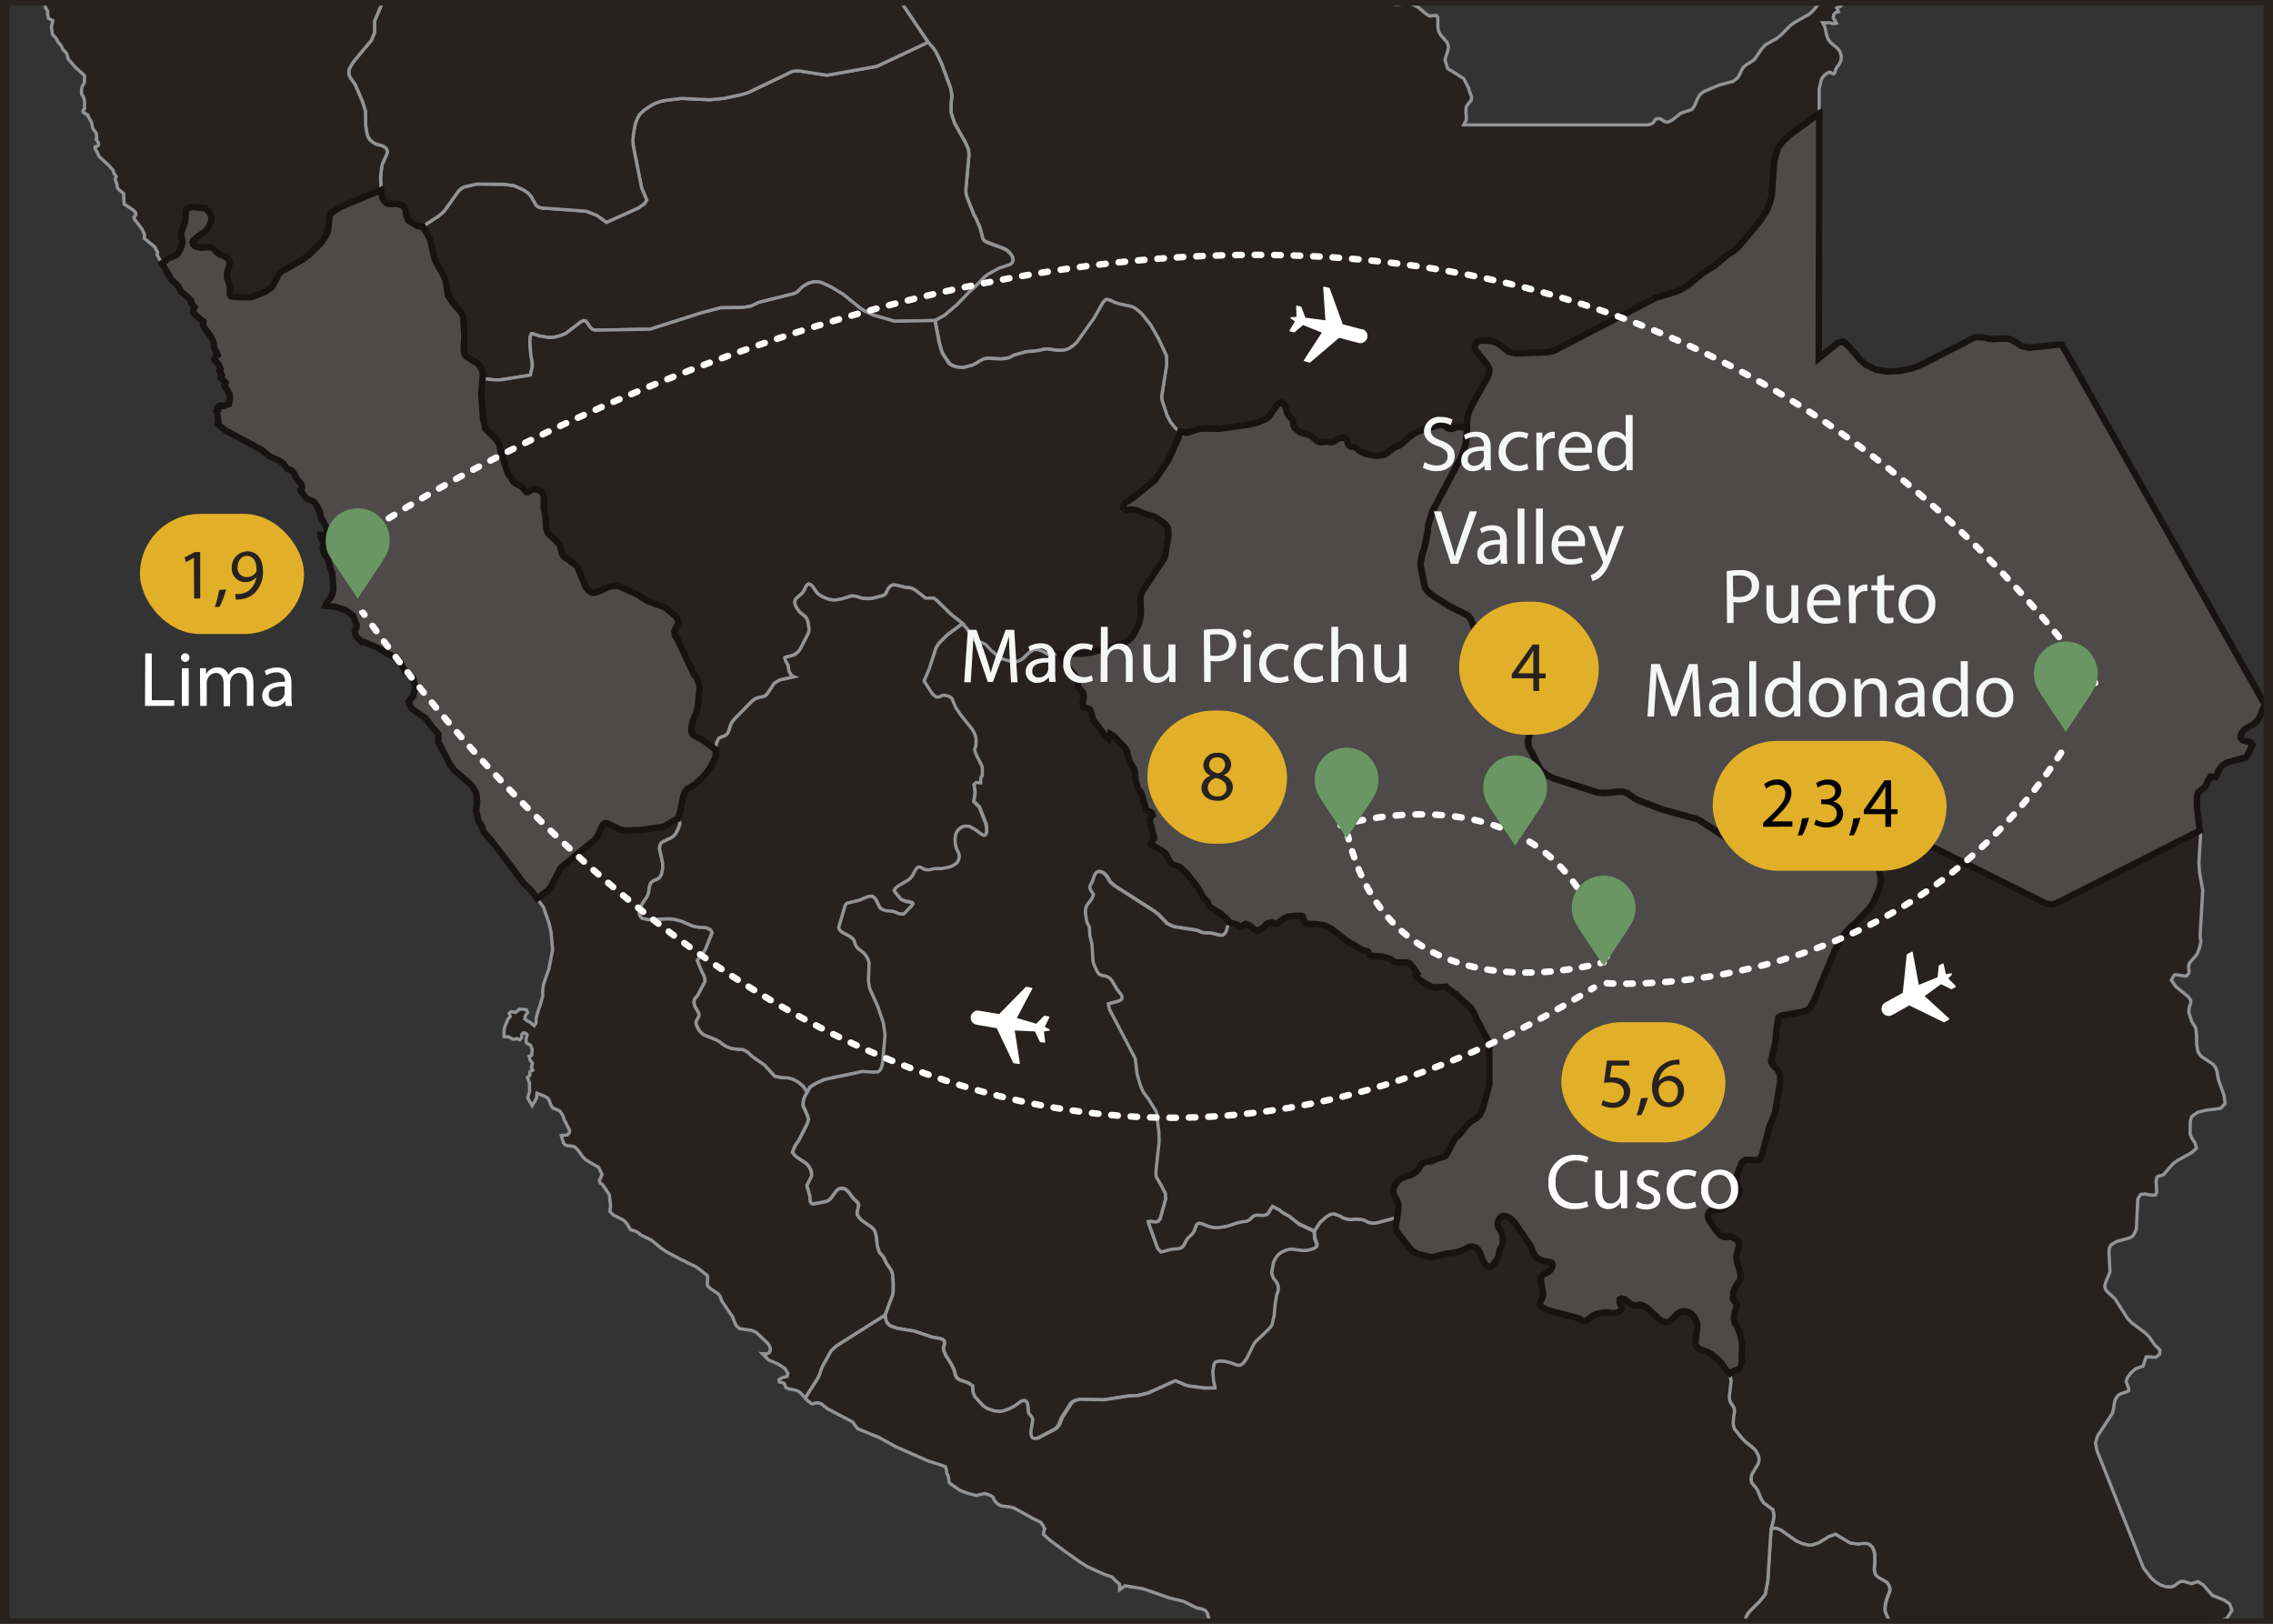 <svg id="Layer_1" data-name="Layer 1" xmlns="http://www.w3.org/2000/svg" viewBox="0 0 350 250">
  <rect x="0" y="0" width="350" height="250" fill="#333333" stroke="none"/>
  <defs>
    <style>
      .cls-1, .cls-10, .cls-11, .cls-13, .cls-14, .cls-9 {
        fill: none;
      }

      .cls-2, .cls-5 {
        fill: #272220;
      }

      .cls-2 {
        stroke: #929497;
        stroke-width: 0.5px;
      }

      .cls-2, .cls-3 {
        stroke-miterlimit: 10;
      }

      .cls-3 {
        fill: #4e4a4a;
        stroke: #181313;
      }

      .cls-4 {
        fill: #e1b028;
      }

      .cls-6 {
        fill: #fff;
      }

      .cls-7 {
        fill: #f5f6f6;
      }

      .cls-8 {
        fill: #010101;
      }

      .cls-10, .cls-11, .cls-13, .cls-14, .cls-9 {
        stroke: #fff;
        stroke-linecap: round;
        stroke-linejoin: round;
      }

      .cls-10 {
        stroke-dasharray: 1.02 2.03;
      }

      .cls-11 {
        stroke-dasharray: 0.98 1.95;
      }

      .cls-12 {
        fill: #699662;
      }

      .cls-13 {
        stroke-dasharray: 1 1.99;
      }

      .cls-14 {
        stroke-dasharray: 1 2;
        fill-rule: evenodd;
      }
    </style>
  </defs>
  <title>Artboard 3</title>
  <g>
    <polygon class="cls-1" points="41.86 44.22 40.71 44.98 40.16 45.19 40.71 44.98 41.86 44.22 43.1 41.95 44.45 41.19 43.1 41.95 41.86 44.22"/>
    <polygon class="cls-1" points="50.5 35.45 50.55 35.25 50.62 34.54 50.55 35.25 50.5 35.45"/>
    <polygon class="cls-1" points="29.84 36.93 30.05 36.75 29.84 36.93 29.77 37.05 29.71 37.2 29.77 37.05 29.84 36.93"/>
    <polygon class="cls-1" points="35.23 43.58 35.33 43.85 35.35 43.96 35.33 43.85 35.23 43.58"/>
    <polygon class="cls-1" points="35.37 45.03 35.43 44.63 35.43 44.63 35.37 45.03 35.4 45.36 35.52 45.53 35.4 45.36 35.37 45.03"/>
    <polygon class="cls-1" points="29.89 37.76 30.03 37.9 30.34 38 30.03 37.9 29.89 37.76"/>
    <polygon class="cls-1" points="34.94 42.41 34.99 42.8 35.05 43.04 34.99 42.8 34.94 42.41"/>
    <polygon class="cls-1" points="35.04 39.76 35.09 39.8 35.09 39.8 35.04 39.76"/>
    <polygon class="cls-1" points="35.15 39.91 35.31 40.23 35.32 40.34 35.31 40.23 35.15 39.91"/>
    <polygon class="cls-1" points="49.33 37.53 47.56 39.26 47.28 39.47 47.56 39.26 49.33 37.53 50.09 36.45 50.32 35.95 50.09 36.45 49.33 37.53"/>
    <polygon class="cls-1" points="58.69 29.26 58.69 29.26 58.86 30.42 58.94 30.57 58.86 30.42 58.69 29.26"/>
    <polygon class="cls-1" points="67.34 40.71 68.15 42.12 68.31 42.46 68.15 42.12 67.34 40.71"/>
    <polygon class="cls-1" points="68.58 43.16 68.62 43.28 68.73 43.94 68.62 43.28 68.58 43.16"/>
    <polygon class="cls-1" points="65.08 34.87 65.17 35.02 65.08 34.87 65.08 34.87"/>
    <polygon class="cls-1" points="66.69 38.88 66.9 39.82 67.13 40.32 66.9 39.82 66.69 38.88"/>
    <polygon class="cls-1" points="59.63 31.31 59.77 31.38 59.82 31.38 59.77 31.38 59.63 31.31"/>
    <polygon class="cls-1" points="60.64 31.38 60.68 31.38 60.64 31.38 60.64 31.38"/>
    <polygon class="cls-1" points="62.44 32.31 62.46 32.36 62.52 32.73 62.46 32.36 62.44 32.31"/>
    <polygon class="cls-1" points="27.44 38.91 27.62 38.65 27.72 38.42 27.62 38.65 27.44 38.91"/>
    <polygon class="cls-1" points="93.57 126.78 93.57 126.78 93.57 126.78 93.57 126.78"/>
    <polygon class="cls-1" points="104.33 126.1 103.4 126.52 102.44 127.17 101.94 127.33 98.61 127.8 97.4 127.84 98.61 127.8 101.94 127.33 102.44 127.17 103.4 126.52 104.33 126.1 104.4 125.91 104.33 126.1"/>
    <polygon class="cls-1" points="38.36 45.77 38.36 45.77 38.18 45.77 38.36 45.77"/>
    <polygon class="cls-1" points="64.2 34.76 64.2 34.76 64.06 34.67 64.2 34.76"/>
    <polygon class="cls-1" points="93.59 126.79 93.72 126.87 94.55 127.27 93.72 126.87 93.59 126.79"/>
    <polygon class="cls-1" points="84.7 136.65 84.94 136.31 85.11 135.99 84.94 136.31 84.7 136.65"/>
    <polygon class="cls-1" points="93.17 126.74 92.89 126.91 92.83 127 92.89 126.91 93.17 126.74 93.4 126.72 93.47 126.74 93.4 126.72 93.17 126.74"/>
    <polygon class="cls-1" points="91.9 128.91 91.82 129.01 91.9 128.91 92.15 128.52 92.31 128.1 92.15 128.52 91.9 128.91"/>
    <polygon class="cls-1" points="32.43 33.09 32.63 33.55 32.56 33.78 32.63 33.55 32.43 33.09"/>
    <polygon class="cls-1" points="31.75 35.44 31.23 35.91 31.08 36 31.23 35.91 31.75 35.44"/>
    <polygon class="cls-1" points="31.63 32.08 31.63 32.08 32.16 32.63 32.18 32.65 32.16 32.63 31.63 32.08"/>
    <polygon class="cls-1" points="32.17 34.85 31.97 35.17 31.75 35.44 31.97 35.17 32.17 34.85"/>
    <polygon class="cls-1" points="28.8 32.13 28.71 32.27 28.8 32.13 29.23 31.94 29.23 31.94 28.8 32.13"/>
    <polygon class="cls-1" points="31.13 38.14 31.47 38.1 31.13 38.14 31.13 38.14"/>
    <polygon class="cls-1" points="28.1 37.18 28.08 37.32 28.1 37.18 28.08 36.97 28.01 36.71 28.08 36.97 28.1 37.18"/>
    <polygon class="cls-1" points="27.03 39.32 27.17 39.2 27.03 39.32 27.03 39.32"/>
    <polygon class="cls-1" points="69.5 46.29 69.75 46.66 70.1 47.06 69.75 46.66 69.5 46.29"/>
    <polygon class="cls-1" points="32.76 38.19 32.76 38.19 33.41 38.86 33.53 38.95 33.41 38.86 32.76 38.19"/>
    <polygon class="cls-1" points="104.27 98.39 104.35 98.51 104.85 99.58 104.35 98.51 104.27 98.39"/>
    <polygon class="cls-1" points="107.22 104.27 107.32 104.39 107.74 105.72 107.32 104.39 107.22 104.27"/>
    <polygon class="cls-1" points="106.9 110.45 106.7 110.91 106.66 111.09 106.7 110.91 106.9 110.45"/>
    <polygon class="cls-1" points="107.74 105.72 107.44 108.89 107.4 109.05 107.44 108.89 107.74 105.72"/>
    <polygon class="cls-1" points="98.17 91.53 98.21 91.56 98.17 91.53 98.17 91.53"/>
    <polygon class="cls-1" points="104.22 95.11 104.29 95.23 104.36 95.47 104.29 95.23 104.22 95.11"/>
    <polygon class="cls-1" points="99.53 92.42 99.7 92.53 100.01 92.64 99.7 92.53 99.53 92.42"/>
    <polygon class="cls-1" points="25.92 39.8 25.91 39.8 24.94 40.55 25.91 39.8 25.92 39.8"/>
    <polygon class="cls-1" points="105.57 121.8 105.47 121.94 105.39 122.14 105.47 121.94 105.57 121.8"/>
    <polygon class="cls-1" points="106.56 112.85 106.65 113.06 106.7 113.09 106.65 113.06 106.56 112.85"/>
    <polygon class="cls-1" points="110.22 115.44 108.65 114.25 110.22 115.44 110.21 116.49 109.83 117.26 110.21 116.49 110.22 115.44"/>
    <polygon class="cls-1" points="108.49 119.38 108.86 118.87 108.49 119.38 106.99 120.79 106.13 121.3 106.99 120.79 108.49 119.38"/>
    <polygon class="cls-1" points="84.03 79.83 84.09 81.23 84.16 81.5 84.09 81.23 84.03 79.83"/>
    <polygon class="cls-1" points="77.02 69.24 76.98 68.95 77.02 69.24 78.18 72.87 78.32 73.05 78.18 72.87 77.02 69.24"/>
    <polygon class="cls-1" points="78.8 73.73 79.03 74.16 79.22 74.31 79.03 74.16 78.8 73.73"/>
    <polygon class="cls-1" points="80.28 74.91 80.31 74.93 80.39 75.01 80.31 74.93 80.28 74.91"/>
    <polygon class="cls-1" points="82.32 75.29 82.65 75.39 82.32 75.29 82.32 75.29"/>
    <polygon class="cls-1" points="95.28 90.27 95.35 90.28 97.58 91.27 95.35 90.28 95.28 90.27"/>
    <polygon class="cls-1" points="71.44 53.12 71.41 53.78 71.45 54.08 71.41 53.78 71.44 53.12"/>
    <polygon class="cls-1" points="72.63 55.39 73.46 55.92 73.63 56.08 73.46 55.92 72.63 55.39"/>
    <polygon class="cls-1" points="74.39 64.44 74.27 62.81 74.39 64.44 74.73 65.99 75.59 66.86 74.73 65.99 74.39 64.44"/>
    <polygon class="cls-1" points="92.27 91.02 93.69 90.36 93.69 90.36 92.27 91.02"/>
    <polygon class="cls-1" points="87.37 86.07 87.69 86.28 87.93 86.47 87.69 86.28 87.37 86.07"/>
    <polygon class="cls-1" points="83.74 76.59 83.66 76.14 83.45 75.81 83.29 75.68 83.45 75.81 83.66 76.14 83.74 76.59 83.73 78.2 83.98 79.55 83.73 78.2 83.74 76.59"/>
    <polygon class="cls-1" points="86.13 83.88 86.29 84.17 86.4 84.68 86.29 84.17 86.13 83.88"/>
    <polygon class="cls-1" points="71.11 48.34 71.32 48.68 71.39 49.7 71.32 48.68 71.11 48.34"/>
    <path class="cls-2" d="M283.68.47l.07-.47h-3.23l-1.2,1.48-.66.66-2.34,1.32L275.6,4l-1.32,1.36-.7.56-1.77,1-.57.65-1,1.48-.4.34-.91.56-.41.34-.3.42-.42.9-.27.41-.64.5-2.18.58-2.35,1-.59.45-.45.78-.32.83-.47.69-1.71.58-1.24,1-.68.35-.48,0-.29-.17-.25-.22-.38-.13-.51.06-.19.2-.14.27-.34.28-.63.16h-28.3l.39-.75,0-.63-.07-.62.06-.74.2-.37.55-.66.08-.44-.09-.37-.29-.73-.1-.39-.73-1.43-2.48-1.56-.41-1.35.42-1.35.12-.68-.21-.64-1-1.14-.33-.59-.1-.75,0-1,0-.35-.21-.3h-.36l-.41.07-.35,0-.63-.44-1-.86-.68-.36L217.1.51,215,.67,213.39.49l-.66-.2L212.14,0H138.52l4.39,6.5.88,1,.39.61L145,9.81l1.37,3.73.22,1.19-.14,1.37,0,1.27L147,19l1.7,3,.44,1,.06.89-.47,5.23,0,.54.12.55,1.09,2.8.3.52.65,1.47.44,1.7.09.17.19.19.38.21,2.54.95.51.28.4.34.31.41.22.45,0,.45-.22.37-.42.21-1.57.52-1.57.87-.59.46-1.47,1.53-.77.66-2,2.08-1.88,1.6-1.49.83.65,3.39L145,54l.19.46,1,1.47.51.33.66.23,1,.08,1.44-.37.69-.36.51-.34.52-.25.64-.11,2,.11.76-.07.56-.13.65-.38,1.89-.51.54-.07h.53l1.11-.18.53-.13.52-.06,1.6.22,1.06,0,.51-.17.52-.27.48-.37.46-.45,2.66-3.74,1.37-2.42.44-.4.52.09.77.36.76.25,1.64.35.38.13.33.16.57.43.51.48L177.14,50l1.26,2.19,1.18,2.56,0,.24,0,1.32L178.88,61l0,.35.08.43L179.7,64l.53,1,.77,1,.72.48,1,.23,1.59-.53.91-.14,2.53,0,4.57-.63,1.36-.37,1.13-.43.32-.22.25-.24,1.26-1.79.28-.23.4-.15.34.28.22.3.13.4.08.39.13.37.19.31.48.51.17.29.08.73.15.34.91.7,1.41.44.32.18.84.72.48.17,1.14-.08.39.07.4,0,.29-.13.35-.24.38-.21.66-.08.35.18.19.35.11.39.19.29.29.18h.4l.3.16.85.63.34.17.47.17,1.52.3,1.21-.18.37-.19.31-.22.23-.26.33-.2.31-.24.87-.36.31-.22,1.33-1.17.65-.47,1.26-.54,2.46-.69.29-.14.3.06.63.43.42.22.4,0,.91-.3h.45l.34.07.6.24v0l0-.81.12-1.06.23-.74.38-.9,2.59-4.66.12-.56,0-.46-.29-.61-1.92-2.41,0-.41,0-.36.34-.38.64-.24,1.28.08.75.19.61.27,1.45,1.13.28.15.88.2,4.9-.19.81-.16.36-.13,15.63-8.13,3-.91.68-.3,1.38-.86,2-1.69L264,40.91l2.17-1.79.61-.37.86-.67L271,34l1.09-1.68.45-1.17.29-1.21.33-5,.18-.81.49-1.58.54-.69,1.1-1.07,4.65-3.43,0,0V13.71l.33-1.44.2-.38.29-.31.34-.26.36-.21h.18l.37.24.19,0,.18-.21.09-.43.12-.23.43-.59.28-.61.05-.67-.24-.73-.41-.51-1-.82L281.48,6l-.23-.66L281,4.15l-.34-.65.18,0,.93,0,.18.07.48.08.33-.08-.48-.84.07-.45.29-.35.45-.11L283,1.6l-.09-.27-.08-.11.66-.3Z"/>
    <path class="cls-2" d="M316.51,139.14l-.57.15-1-.19-23.68-11.82-.57-.11-.64.47-.93,4-.09,1.33.54,2.14,0,.41,0,.41-.26,1-.9,2.06-.54.79L285.84,142l-1,.86-.72.82-.53.72-1,1.87-3.31,8-.61,1-.44.3-1,.31-2.85.47-.53.31-.31,1.85-.14,1.87-.69,3,.22.5.39.48.44.39.35.82,0,.81-.8,4.81-.28.83-.58,1.34-1.17,4.47-.18.32-.17.22-.35.25-1.83-.07-.3.19-.33.29-.63,1.67-.23,1,.16.58.36.7,0,.41-.09.34-.18.25-.36.31-.26.18-.63.61-.44.52-.35.32-.35.23-.36.08-1,.08-.62.15L263,187l0,.32.09.37.18.32.83,1.22.62.73.32.26.34.17.36,0,.45,0,.48,0,.75.39.27.42.08.45-.4,1.67,0,.51.12.62.37,1.22.12.68,0,.53-.79,1.28-.29.68,0,1.09.54.76v.2l0,.13-.2.56-.12.5-.11.78,0,.52.12.38.24.33.31.65.3.89.23,1.24-.08,2.87-.11.54-.21.36-.25.14-.55.18-.23.11-.45.33.16,1.17-.27,2.38.06.59.2.46.26.32.23.46.05.36v.25l-.1.46-.12,1.19.07.5.14.39,1.14,1.43.48.5,1.43,1.18.29.37.34.62.11.5,0,.45-.14.36-.92,1.56-.1.33,0,.26V228l.13.35.22.29.31.35.32.43.54,1.33.38.62,1.45,1.08.18.92-.13.87-.32,1.16.78-.11.75.31.3.22.08.07,2,1.4.88.39.94.24.63,0,1.08-.37.44-.31.55-.3.38-.28,1.12-.39,2.24,1.35,1.33.18.56-.11h.69l.5.21.38.43.22.49.11.56,0,1.11-.1,1.19.16.73.44.47,1.37.79.31.48.14.46,0,.4-.5,1.29-.18.8-.05.72,0,.3.56,1.36.19.7h49.32l2.55-1,.79-1.25-.36-1-.81-.55-1.83-.74L339.23,244l-.79-.49-1,.33-1.15-.36-.38,0-.39.14-.68.53-.4.17h-.9l-.84-.28-.76-.48-.65-.56-1.22-1.55-.79-2-1.49-3.78-1.5-3.77-1.49-3.77-1.5-3.77-.43-1.08-.2-1.1.31-1.09,2.28-3.47.19-.71.09-.73.18-.72.46-.66.36-.2,1-.33.25-.16,0-.32-.41-1.09.2-.59.56-.75.68-.62,1.17-.41.47-1.41.68,0,.83.06.55-.45.08-.67-.83-.82-.87-1.25-.57-.56-2.09-1.57-.58-.59-2-3.11-.59-.55-.76-.71-.22-.63.16-.68.58-1.37.07-.28-.15-3,.05-.62.32-.49.79-.48,2-.55.56-.33.49-1,.22-4.66.45-.71.69-.07.8.17.77,0,.21-.41-.1-1.68.11-.63.21-.17.6-.16.25-.12,1.39-1.61.68-.51,2.29-1.28.7-.66L338,176l-.48-.72-.28-.65,0-1.4.05-.7.2-.63.89-.64,1.18-.3,2.38-.31.68-.74-.16-1.27-.87-2.43-.22-1.25-.2-.56-.37-.52-1.88-1.25-.47-.66-.21-1.17v-1.32l-.13-1.23-.6-.92-.46-1.39,0-.49.12-.58.17-.43V154l-.39-.54-1.9-1.55-.72-1,.49-.82.46,0,1.07.19.4-.07.31-.4v-.42l-.07-.46.08-.5.27-.42.74-.81.3-.46.31-.87.21-.9-.13-.82.41-7.06-.5-2.84-.09-1.46.26-4.28-.06-.52h0Z"/>
    <polygon class="cls-2" points="127.54 11.55 127.25 11.57 123.14 10.93 122.51 10.91 121.99 11 115.26 14.22 114.24 14.55 111.49 15.14 109.25 15.36 104.98 15.15 102.39 15.46 101.8 15.59 100.9 15.9 100.35 16.18 99.25 16.9 98.5 17.59 98.14 18.22 97.81 19.08 97.51 20.76 97.45 21.69 97.51 22.47 98.79 28.91 99.58 30.79 99.25 31.35 98.28 32.03 93.38 34.23 91.92 33.16 90.25 32.51 83.43 32.02 83.13 31.96 82.8 31.8 82.56 31.61 82.13 30.84 81.84 30.32 81.42 29.82 81.15 29.6 80.55 29.2 79.16 28.59 77.7 28.38 73.43 28.33 71.46 28.78 71.04 29 70.65 29.35 68.35 32.57 67.49 33.3 65.08 34.87 65.17 35.02 65.97 36.34 66.27 37.02 66.69 38.88 66.9 39.82 67.13 40.32 67.18 40.44 67.34 40.71 68.15 42.12 68.31 42.46 68.43 42.74 68.58 43.16 68.62 43.28 68.73 43.94 69.02 45.55 69.5 46.29 69.75 46.66 70.1 47.06 70.8 47.84 71.11 48.34 71.32 48.68 71.39 49.7 71.52 51.79 71.44 53.12 71.41 53.78 71.45 54.08 71.48 54.25 71.57 54.59 71.79 54.87 72.63 55.39 73.46 55.92 73.63 56.08 73.96 56.42 74.32 57.32 74.35 57.82 74.29 58.3 74.29 58.3 76.29 58.5 77.14 58.48 81.67 57.75 81.98 56.39 81.95 55.83 81.73 54.53 81.59 52.62 81.66 51.8 81.83 51.38 82 51.38 82.2 51.43 82.38 51.51 82.65 51.58 82.99 51.71 84.45 51.96 85.28 51.94 86.15 51.72 87.09 51.37 89.43 49.57 89.87 49.37 90.22 49.45 90.42 49.71 90.81 50.31 91.03 50.55 91.28 50.72 91.49 50.8 91.71 50.84 100.13 50.68 107.95 48.19 110.98 47.39 114.42 47.34 115.67 47.13 116.87 46.55 122.31 45.2 122.79 44.94 123.34 44.36 123.75 44.03 124.53 43.59 125.13 43.42 125.78 43.37 126.26 43.44 126.65 43.57 128.01 44.22 129.87 45.34 132.44 47.44 132.97 47.8 134.39 48.49 137.75 49.46 143.96 49.35 145.45 48.53 147.33 46.92 149.34 44.84 150.11 44.18 151.58 42.65 152.18 42.19 153.74 41.32 155.31 40.8 155.73 40.59 155.95 40.22 155.97 39.77 155.75 39.32 155.44 38.91 155.05 38.57 154.54 38.29 152 37.34 151.62 37.13 151.43 36.94 151.34 36.76 150.9 35.06 150.25 33.59 149.95 33.07 148.86 30.27 148.74 29.72 148.72 29.18 149.19 23.95 149.13 23.06 148.69 22.03 146.99 19 146.45 17.37 146.43 16.1 146.57 14.73 146.35 13.54 144.98 9.81 144.17 8.12 143.79 7.51 142.91 6.5 135 10.22 127.54 11.55"/>
    <polygon class="cls-2" points="290.27 248.08 290.24 247.78 290.29 247.06 290.47 246.26 290.97 244.97 291.01 244.57 290.87 244.11 290.56 243.62 289.19 242.83 288.75 242.37 288.59 241.64 288.68 240.44 288.66 239.33 288.56 238.78 288.34 238.28 287.96 237.85 287.46 237.64 286.77 237.64 286.21 237.75 284.88 237.57 282.64 236.22 281.52 236.61 281.14 236.89 280.6 237.19 280.16 237.5 279.08 237.87 278.45 237.9 277.51 237.66 276.63 237.27 274.62 235.87 274.54 235.8 274.24 235.59 273.49 235.28 272.71 235.38 272.21 243.36 271.81 245.47 270.92 246.59 269.36 248.12 269.11 248.46 268.86 248.93 268.74 249.34 268.7 249.67 268.71 249.98 268.75 250.14 291.02 250.14 290.83 249.44 290.27 248.08"/>
    <polygon class="cls-3" points="275.47 20.87 274.37 21.94 273.83 22.63 273.34 24.21 273.17 25.02 272.84 29.98 272.54 31.19 272.09 32.36 271 34.04 267.63 38.08 266.77 38.75 266.16 39.12 263.99 40.91 262.18 42.05 260.17 43.74 258.78 44.6 258.1 44.9 255.06 45.8 239.44 53.93 239.08 54.06 238.27 54.23 233.37 54.42 232.49 54.22 232.21 54.08 230.75 52.94 230.14 52.67 229.39 52.48 228.11 52.4 227.47 52.65 227.13 53.02 227.08 53.38 227.13 53.8 229.05 56.2 229.34 56.81 229.31 57.27 229.19 57.83 226.6 62.49 226.22 63.39 225.99 64.12 225.87 65.19 225.88 66 225.88 66.03 225.72 68.22 225.13 70.1 220.56 78.73 219.94 80.68 219.79 82.07 219.33 84.32 218.99 85.32 218.73 86.66 218.74 87.19 219.34 90.22 219.46 90.56 219.54 90.72 219.67 90.9 220.31 91.52 223.17 93.35 225.69 94.58 226.17 94.93 226.55 95.53 226.85 96.3 227.83 100.02 228.16 100.59 228.5 101.06 228.93 101.42 229.92 101.87 230.97 102.06 231.5 102.1 231.97 102.22 232.3 102.35 232.68 102.59 233.09 103.1 233.37 103.56 234.16 105.2 235.33 107.93 235.84 109.61 236.08 110.79 236.06 111.61 235.47 113.19 235.3 113.83 235.3 114.75 235.55 115.36 235.91 115.92 236.77 117.74 237.35 118.69 238.41 119.47 239.34 119.89 245.92 122 246.7 122.09 247.33 122.09 249.15 121.9 249.87 121.91 250.34 122.03 250.72 122.21 251.57 122.86 252.21 123.21 255.92 124.63 261.27 126.11 261.85 126.4 266.22 129.26 266.77 129.43 267.93 129.54 268.88 129.49 278.74 131.28 283.14 131 283.84 130.72 284.28 130.35 284.27 129.92 283.99 129.56 283.1 129 282.66 128.66 282.31 128.26 282.13 127.81 282.3 127.3 282.66 127.11 283.17 127.03 284.29 127.11 285.93 127.46 287.81 127.26 288.95 127.37 290.1 127.64 290.74 127.17 291.31 127.28 314.99 139.09 315.94 139.28 316.51 139.14 338.71 127.91 338.73 127.9 338.3 124.35 338.28 122.8 338.48 121.98 339.59 121.11 339.97 120.24 340.39 119.57 341.17 119.67 341.61 118.66 342.15 117.91 342.87 117.42 345.77 116.63 346.04 116.3 346.86 114.69 346.5 114.29 345.36 113.97 345.04 113.64 345.08 113.05 345.42 112.52 345.9 112.11 346.95 111.54 347.45 111.09 347.86 110.56 348.15 110.01 348.36 109.29 348.56 108.96 348.92 108.8 348.74 108.47 347.87 106.92 344.19 100.4 340.52 93.88 336.85 87.36 333.18 80.85 329.51 74.35 325.83 67.84 322.17 61.34 318.49 54.85 318.37 54.64 318.24 54.41 318.11 54.19 317.99 53.97 317.86 53.74 317.73 53.52 317.61 53.31 317.48 53.08 316.83 53.07 312.46 53.54 311.3 53.3 309.97 52.44 309.36 52.18 308.42 52.12 306.99 52.21 306.31 52.17 305.64 51.98 304.16 51.9 295.63 56.27 294.19 56.77 292.43 57.12 290.62 57.2 288.85 56.91 287.23 56.11 286.34 55.29 284.77 53.41 283.82 52.58 283.07 52.74 280.05 55.18 280.06 52.28 280.07 47.72 280.08 43.16 280.09 38.6 280.1 34.05 280.12 29.5 280.13 24.94 280.14 20.39 280.14 17.43 280.12 17.44 275.47 20.87"/>
    <polygon class="cls-2" points="134.39 48.49 132.97 47.8 132.44 47.44 129.87 45.34 128.01 44.22 126.65 43.57 126.26 43.44 125.78 43.37 125.13 43.42 124.53 43.59 123.75 44.03 123.34 44.36 122.79 44.94 122.31 45.2 116.87 46.55 115.67 47.13 114.42 47.34 110.98 47.39 107.95 48.19 100.13 50.68 91.71 50.84 91.49 50.8 91.28 50.72 91.03 50.55 90.81 50.31 90.42 49.71 90.22 49.45 89.87 49.37 89.43 49.57 87.09 51.37 86.15 51.72 85.28 51.94 84.45 51.96 82.99 51.71 82.65 51.58 82.38 51.51 82.2 51.43 82 51.38 81.83 51.38 81.66 51.8 81.59 52.62 81.73 54.53 81.95 55.83 81.98 56.39 81.67 57.75 77.14 58.48 76.29 58.5 74.29 58.3 74.11 60.78 74.27 62.81 74.39 64.44 74.73 65.99 75.59 66.86 76.45 67.72 76.91 68.47 76.98 68.95 77.02 69.24 78.18 72.87 78.32 73.05 78.74 73.61 78.8 73.73 79.03 74.16 79.22 74.31 79.44 74.47 80.28 74.91 80.31 74.93 80.39 75.01 80.64 75.26 81.04 75.75 81.31 75.76 81.88 75.37 82.32 75.29 82.32 75.29 82.32 75.29 82.65 75.39 83.09 75.52 83.29 75.68 83.45 75.81 83.66 76.14 83.74 76.59 83.73 78.2 83.98 79.55 84.03 79.8 84.03 79.83 84.09 81.23 84.16 81.5 84.23 81.78 84.44 82.12 86.01 83.67 86.13 83.88 86.29 84.17 86.4 84.68 86.52 85.25 86.73 85.59 87.02 85.84 87.37 86.07 87.69 86.28 87.93 86.47 88.88 87.23 90.19 90.39 90.53 90.8 91.04 91.23 91.38 91.28 92 91.14 92.27 91.02 93.69 90.36 93.69 90.36 93.69 90.36 94.17 90.25 94.9 90.19 95.28 90.27 95.35 90.28 97.58 91.27 98.17 91.53 98.17 91.53 98.17 91.53 98.21 91.56 98.48 91.72 98.76 91.94 99.53 92.42 99.7 92.53 100.01 92.64 102.42 93.54 104.11 94.94 104.22 95.11 104.29 95.23 104.36 95.47 104.49 95.86 103.83 97.15 103.92 97.85 104.27 98.39 104.35 98.51 104.85 99.58 106.85 103.85 107.22 104.27 107.32 104.39 107.74 105.72 107.44 108.89 107.4 109.05 107.24 109.66 106.9 110.45 106.7 110.91 106.66 111.09 106.44 112.04 106.47 112.63 106.56 112.85 106.65 113.06 106.7 113.09 106.94 113.27 108.25 113.95 108.65 114.25 110.22 115.44 110.22 115.06 110.37 114.35 110.52 113.97 110.72 113.66 111.1 113.46 111.42 113.37 111.77 113.2 112.05 112.91 112.27 112.39 112.56 111.47 112.81 111.08 113.18 110.63 115.85 107.91 116.28 107.6 116.91 107.38 117.4 107.28 117.84 107.14 118.19 106.77 119.24 105.19 120.07 104.7 122.3 104.2 121.99 104.07 121.94 104.02 121.83 103.9 121.56 103.46 121.49 103.31 121.36 102.45 121 101.79 120.94 101.64 120.86 101.26 120.96 101.2 121.14 101.14 121.69 101.02 122.41 100.77 122.79 100.46 123.06 100.16 123.26 99.87 124.48 97.5 124.57 97.11 124.57 96.69 124.44 95.84 124.33 95.46 124.18 95.13 123.94 94.87 123.12 94.2 122.7 93.61 122.53 93.28 122.41 92.94 122.39 92.58 122.5 92.27 122.74 92.02 123.53 91.33 123.72 91.07 123.87 90.8 124.09 90.32 124.27 90.07 124.51 89.91 124.89 90.06 125.13 90.3 125.77 91.23 126.02 91.47 126.28 91.66 126.54 91.82 127 92.04 127.71 92.3 128.21 92.37 128.78 92.37 129.65 92.21 131.02 91.78 131.46 91.75 132.02 91.87 132.44 92.02 132.92 92.14 133.47 92.18 134.25 92.15 136.01 91.69 136.25 91.53 136.41 91.38 136.64 90.89 136.84 90.53 137.07 90.28 137.21 90.18 137.37 90.1 137.63 90.06 137.96 90.08 139.38 90.43 140.29 90.53 140.93 90.85 142.51 92.09 143.56 92.08 143.78 92.1 144.13 92.33 146.38 94.54 148.22 96 148.87 96.73 149.01 96.96 149.22 97.48 149.39 98.09 149.46 98.24 149.55 98.39 149.67 98.51 149.95 98.65 151.14 99.08 151.51 99.27 151.76 99.44 152.46 100.23 153.01 100.67 153.52 101.17 153.81 101.37 154.19 101.55 155.7 102 155.97 102.03 156.31 102 156.93 101.79 157.45 101.47 158.34 100.59 158.79 100.3 159.13 100.14 159.38 100.1 159.69 100.12 160.26 100.3 160.79 100.56 160.93 100.67 161.22 100.82 161.72 100.84 163.21 100.68 166.76 100.63 168.04 100.46 172.15 99.32 173.32 98.87 173.63 98.68 173.91 98.47 174.38 97.95 174.58 97.67 175.24 96.34 175.49 95.58 175.64 94.79 175.69 94.02 175.58 92.46 175.6 92.15 175.76 91.39 175.88 91.06 179.28 85.96 179.4 85.66 179.9 82.59 179.91 81.96 179.88 81.6 179.79 81.24 179.63 80.96 179.47 80.77 178.52 80.02 177.91 79.64 177.58 79.48 176.53 79.21 175.15 78.62 174.78 78.51 174.37 78.46 173.56 78.5 173.26 78.43 173 78.25 172.95 77.86 173.11 77.57 173.36 77.34 174.56 76.58 177.84 73.91 179.88 70.89 181.43 67.47 181.73 66.42 181.01 65.94 180.23 64.98 179.7 63.96 178.98 61.8 178.9 61.37 178.88 61.02 179.64 56.28 179.62 54.96 179.59 54.72 178.4 52.17 177.14 49.98 175.82 48.33 175.31 47.85 174.74 47.43 174.4 47.26 174.02 47.14 172.38 46.79 171.62 46.54 170.84 46.18 170.32 46.09 169.88 46.49 168.51 48.91 165.85 52.65 165.4 53.1 164.92 53.46 164.39 53.74 163.88 53.91 162.82 53.94 161.22 53.72 160.71 53.78 160.18 53.91 159.07 54.09 158.53 54.1 157.99 54.17 156.11 54.68 155.46 55.06 154.9 55.19 154.13 55.27 152.1 55.16 151.47 55.27 150.94 55.52 150.44 55.86 149.75 56.22 148.31 56.6 147.28 56.51 146.62 56.29 146.11 55.95 145.16 54.49 144.97 54.02 144.6 52.75 143.96 49.35 137.75 49.46 134.39 48.49"/>
    <polygon class="cls-2" points="125.98 212.13 126.21 211.59 126.45 210.87 126.71 210.27 128 207.97 128.85 207.2 136.28 202.5 137.47 199.34 137.53 198.78 137.55 197.56 137.45 196.23 137.33 195.8 137.15 195.43 136.53 194.55 136.05 193.52 135.39 192.76 135.07 191.7 134.98 190.59 134.85 189.93 134.69 189.46 134.46 189.18 134.21 188.94 132.68 187.85 132.35 187.54 132.01 186.99 132.01 186.53 132.24 185.57 132.11 185.23 131.86 184.97 131.54 184.68 131.22 184.34 130.82 183.76 130.51 183.4 130.17 183.12 129.81 183 129.43 182.97 129.09 183.09 128.8 183.3 127.97 184.47 127.71 184.71 127.41 184.9 127.08 185.02 125.24 185.37 124.92 185.28 124.78 185.01 124.68 184.08 124.24 182.55 124.97 181.09 124.96 180.73 124.91 180.28 124.56 179.64 124.35 179.35 124.09 179.1 122.58 178.07 122.3 177.78 122.02 177.4 122.28 176.72 122.58 176.16 122.98 175.61 124.29 173.04 124.5 172.35 124.31 171.71 123.66 170.27 123.66 169.67 123.79 169.11 123.95 168.73 124.31 168.13 123.64 167.2 122.89 166.58 122.26 166.22 121.77 166.05 121.33 165.95 120.29 165.9 119.3 165.69 117.72 163.96 115.81 162.64 115.18 162.01 114.7 161.74 114.37 161.6 113.04 161.48 112.56 161.39 111.87 161.13 111.37 160.82 110.77 160.37 110.36 160.13 108.31 159.29 107.89 158.9 107.58 158.51 107.27 157.86 107.17 157.53 107.23 157.2 107.57 156.6 107.65 156.25 107.57 155.91 107.03 154.98 106.92 154.62 106.86 154.31 106.95 153.85 107.46 153.22 108.57 151.1 108.53 150.59 108.41 150.22 108.06 149.56 107.38 147.88 107.78 147.32 108.25 146.79 108.63 146.18 109.66 143.6 109.45 143.2 109.13 142.99 108.75 142.83 107.47 142.74 106.69 142.58 104.89 141.81 103.72 141.52 103 141.46 102.27 141.48 99.86 141.6 98.88 141.37 98.63 141.13 98.48 140.81 98.44 140.41 98.51 140.02 98.64 139.65 98.99 139 99.61 138.11 99.77 137.77 99.88 137.37 100.01 136.48 100.14 136.09 100.35 135.81 100.64 135.61 101.34 135.31 101.65 135.01 101.87 134.58 102.03 133.78 102.05 133.21 102.01 132.71 101.56 130.71 101.6 130.19 101.79 129.83 102.07 129.61 103.41 128.97 103.77 128.69 104.11 128.28 104.49 127.49 104.65 127.02 104.7 126.77 104.65 126.64 104.57 126.46 104.33 126.1 103.4 126.52 102.44 127.17 101.94 127.33 98.61 127.8 97.4 127.84 96.23 127.88 95.38 127.68 94.55 127.27 93.72 126.87 93.59 126.79 93.57 126.78 93.57 126.78 93.51 126.75 93.47 126.74 93.4 126.72 93.17 126.74 92.89 126.91 92.83 127 92.62 127.33 92.31 128.1 92.15 128.52 91.9 128.91 91.82 129.01 91.55 129.32 86.53 133.45 86.23 133.82 85.11 135.99 84.94 136.31 84.7 136.65 84.36 137.13 82.7 138.33 82.7 138.33 82.7 138.33 83.69 139.68 84.57 142.23 84.86 143.56 85.09 146.26 84.5 149.26 84.09 150.4 83.68 151.59 83.56 152.56 83.58 153.3 83.28 154.39 82.75 156 82.56 156.77 82.53 157.54 82.26 157.92 81.6 157.39 81.14 157.15 80.81 156.88 80.89 156.39 81.25 155.87 81.06 155.46 80.63 155.4 80.01 155.37 79.36 155.89 78.73 155.75 78.4 156.03 78.57 156.49 78.18 156.99 77.71 158.15 77.62 158.66 77.61 159.61 78.34 159.64 79 160.02 79.6 159.91 80.04 160.08 80.29 159.78 80.38 159.2 80.62 159.02 80.99 159.11 81.17 159.34 81.13 159.59 81.02 159.86 80.99 160.12 81.08 160.57 81.71 160.95 81.95 161.58 81.87 162.49 81.46 162.64 81.66 163.26 81.99 163.67 81.91 164.06 81.82 164.36 82.04 164.75 81.59 165.03 81.58 165.6 81.2 165.88 81.52 166.71 81.55 168.06 81.25 169.02 81.93 170.24 82.62 169.1 82.68 168.31 83.89 168.79 84.35 169.06 84.61 169.51 84.8 170.09 85.1 170.59 85.67 170.8 86.22 171.07 86.65 171.72 86.92 172.5 87.14 172.88 87.47 173.57 87.72 174.04 87.66 174.4 87.39 174.74 86.42 174.84 86.78 176 87.02 176.27 87.37 176.4 88.23 176.49 88.59 176.65 89.06 177.15 89.74 178.12 90.16 178.53 91.35 179.27 92.15 179.69 92.56 180.51 92.71 180.82 92.46 181.4 92.3 181.73 92.41 182.14 92.76 182.36 93.37 183.24 93.84 184.01 93.92 184.86 94.03 185.71 93.91 186.53 94.43 187.06 95.9 187.8 96.16 187.99 96.41 188.23 96.65 188.59 96.86 188.99 97.12 189.33 97.52 189.47 97.81 189.54 98.16 189.72 98.45 189.92 98.57 190.09 100.33 190.95 101.86 192.22 102.71 192.78 103.44 193.16 104.39 193.68 107.28 195.1 108.83 196.31 108.97 196.58 108.91 197.73 108.97 197.97 109.36 198.37 110.62 199.23 110.89 199.59 111.14 200.31 112.79 202.72 113.11 203.56 113.42 204.18 113.93 204.57 115.77 204.84 116.47 205.16 118.18 206.78 118.42 207.11 118.58 207.45 118.62 207.89 118.47 208.25 118.08 208.46 117.4 208.42 118.34 209.38 119.77 210 120.79 210.64 121.33 211.44 121.19 211.93 120.48 212.11 120 212.36 119.94 212.5 120 212.77 120.61 212.92 120.79 213.06 121 213.64 121.54 213.86 122.24 213.97 122.93 214.19 123.32 214.51 124 215.25 124 215.25 125.98 212.13"/>
    <polygon class="cls-2" points="57.66 5.04 57.18 6.21 54.49 9.43 54.01 10.17 53.72 10.78 53.7 11.19 53.73 11.51 53.91 11.92 54.69 13.04 55.83 15.69 56.27 17.13 56.3 19.29 56.51 20.63 56.69 21.12 56.92 21.5 57.46 21.96 57.77 22.14 58.14 22.27 58.59 22.38 59.02 22.53 59.44 22.83 59.6 23.17 59.63 23.48 59.52 23.82 58.9 25.18 58.79 25.57 58.59 27.32 58.69 29.26 58.86 30.42 58.94 30.57 59.05 30.76 59.41 31.2 59.63 31.31 59.77 31.38 59.82 31.38 60.17 31.41 60.64 31.38 60.64 31.38 60.64 31.38 60.68 31.38 61.16 31.39 61.93 31.62 62.27 31.94 62.44 32.31 62.46 32.36 62.52 32.73 62.59 33.17 62.87 33.92 64.06 34.67 64.2 34.76 64.42 34.81 65.08 34.87 65.08 34.87 65.08 34.87 67.49 33.3 68.35 32.57 70.65 29.35 71.04 29 71.46 28.78 73.43 28.33 77.7 28.38 79.16 28.59 80.55 29.2 81.15 29.6 81.42 29.82 81.84 30.32 82.13 30.84 82.56 31.61 82.8 31.8 83.13 31.96 83.43 32.02 90.25 32.51 91.92 33.16 93.38 34.23 98.28 32.03 99.25 31.35 99.58 30.79 98.79 28.91 97.51 22.47 97.45 21.69 97.51 20.76 97.81 19.08 98.14 18.22 98.5 17.59 99.25 16.9 100.35 16.18 100.9 15.9 101.8 15.59 102.39 15.46 104.98 15.15 109.25 15.36 111.49 15.14 114.24 14.55 115.26 14.22 121.99 11 122.51 10.91 123.14 10.93 127.25 11.57 127.54 11.55 135 10.22 142.91 6.5 138.52 0 59.06 0 57.68 3.2 57.66 5.04"/>
    <polygon class="cls-2" points="125.52 166.85 126.96 166.19 132.84 165 134.74 165.1 135.3 165.04 135.59 164.8 135.84 164.31 135.99 163.66 136.37 159.38 136.1 157.51 135.27 155.05 134 152.18 133.8 151.06 133.91 148.28 133.72 147.68 133.46 147.21 133.32 147.02 133.12 146.79 132.86 146.56 132.28 146.14 132.03 145.89 131.84 145.59 131.71 145.28 131.57 144.85 131.5 144.73 131.35 144.53 130.8 144.12 129.8 143.59 129.51 143.38 129.31 143.13 129.2 142.84 130.19 139.44 130.35 139.2 130.59 139.07 132.36 138.64 133.69 138.08 134.04 138.03 134.39 138.07 134.7 138.29 134.92 138.58 135.45 139.67 135.62 139.92 136 140.13 136.53 140.29 137.53 140.38 138.06 140.56 138.48 140.76 139.2 140.82 140.45 139.53 140.63 139.23 140.53 139.04 140.02 138.88 139.56 138.82 139.13 138.67 138.81 138.53 137.98 137.54 137.74 137.2 137.89 136.88 138.33 136.5 140.03 135.54 140.49 135.03 141.07 133.98 141.28 133.72 141.54 133.58 141.81 133.64 142.42 133.96 142.78 134.04 143.17 134 143.93 133.82 144.34 133.77 145.07 133.78 146.31 133.53 146.8 133.32 147.39 132.92 147.68 132.44 147.76 132 147.73 131.67 147.62 131.33 147.31 130.68 147.12 129.88 147.09 129.44 147.1 129 147.17 128.59 147.3 128.22 147.48 127.91 147.73 127.66 148.01 127.45 148.35 127.28 148.79 127.22 149.32 127.3 150.07 127.71 151.18 128.51 151.45 128.64 151.67 128.69 151.95 128.29 151.91 127.4 151.79 126.84 150.79 124.3 149.92 123.43 150.12 122.3 150.14 121.96 149.98 120.84 150.24 120.61 150.34 120.56 150.45 120.52 150.93 120.58 151 120.57 151.04 120.53 151.08 120.41 151.08 120.24 151.06 120.06 151.06 119.88 151.11 119.73 151.31 119.38 151.35 119.21 151.38 118.99 151.38 118.53 151.33 118.09 151.18 117.71 150.38 116.13 150.21 115.62 150.16 115.26 150.3 114.89 150.37 114.46 150.38 113.73 150.29 113.32 150.09 112.78 149.73 112.19 147.96 109.99 147.29 108.94 147.11 108.57 146.7 107.53 146.61 107.38 146.43 107.22 146.18 107.08 145.66 106.93 145.37 106.93 145.15 106.97 144.84 107.15 144.66 107.22 144.46 107.26 144.25 107.28 143.91 107.04 143.66 106.82 142.36 104.82 143.18 102.87 144.13 99.79 144.36 99.38 144.67 98.94 145.92 97.7 148.22 96 146.38 94.54 144.13 92.33 143.78 92.1 143.56 92.08 142.51 92.09 140.93 90.85 140.29 90.53 139.38 90.43 137.96 90.08 137.63 90.06 137.37 90.1 137.21 90.18 137.07 90.28 136.84 90.53 136.64 90.89 136.41 91.38 136.25 91.53 136.01 91.69 134.25 92.15 133.47 92.18 132.92 92.14 132.44 92.02 132.02 91.87 131.46 91.75 131.02 91.78 129.65 92.21 128.78 92.37 128.21 92.37 127.71 92.3 127 92.04 126.54 91.82 126.28 91.66 126.02 91.47 125.77 91.23 125.13 90.3 124.89 90.06 124.51 89.91 124.27 90.07 124.09 90.32 123.87 90.8 123.72 91.07 123.53 91.33 122.74 92.02 122.5 92.27 122.39 92.58 122.41 92.94 122.53 93.28 122.7 93.61 123.12 94.2 123.94 94.87 124.18 95.13 124.33 95.46 124.44 95.84 124.57 96.69 124.57 97.11 124.48 97.5 123.26 99.87 123.06 100.16 122.79 100.46 122.41 100.77 121.69 101.02 121.14 101.14 120.96 101.2 120.86 101.26 120.94 101.64 121 101.79 121.36 102.45 121.49 103.31 121.56 103.46 121.83 103.9 121.94 104.02 121.99 104.07 122.3 104.2 120.07 104.7 119.24 105.19 118.19 106.77 117.84 107.14 117.4 107.28 116.91 107.38 116.28 107.6 115.85 107.91 113.18 110.63 112.81 111.08 112.56 111.47 112.27 112.39 112.05 112.91 111.77 113.2 111.42 113.37 111.1 113.46 110.72 113.66 110.52 113.97 110.37 114.35 110.22 115.06 110.22 115.44 110.21 116.49 109.83 117.26 109.41 118.12 108.86 118.87 108.49 119.38 106.99 120.79 106.13 121.3 105.76 121.51 105.57 121.8 105.47 121.94 105.39 122.14 105.2 122.6 104.78 124.8 104.4 125.91 104.33 126.1 104.57 126.46 104.65 126.64 104.7 126.77 104.65 127.02 104.49 127.49 104.11 128.28 103.77 128.69 103.41 128.97 102.07 129.61 101.79 129.83 101.6 130.19 101.56 130.71 102.01 132.71 102.05 133.21 102.03 133.78 101.87 134.58 101.65 135.01 101.34 135.31 100.64 135.61 100.35 135.81 100.14 136.09 100.01 136.48 99.88 137.37 99.77 137.77 99.61 138.11 98.99 139 98.64 139.65 98.51 140.02 98.44 140.41 98.48 140.81 98.63 141.13 98.88 141.37 99.86 141.6 102.27 141.48 103 141.46 103.72 141.52 104.89 141.81 106.69 142.58 107.47 142.74 108.75 142.83 109.13 142.99 109.45 143.2 109.66 143.6 108.63 146.18 108.25 146.79 107.78 147.32 107.38 147.88 108.06 149.56 108.41 150.22 108.53 150.59 108.57 151.1 107.46 153.22 106.95 153.85 106.86 154.31 106.92 154.62 107.03 154.98 107.57 155.91 107.65 156.25 107.57 156.6 107.23 157.2 107.17 157.53 107.27 157.86 107.58 158.51 107.89 158.9 108.31 159.29 110.36 160.13 110.77 160.37 111.37 160.82 111.87 161.13 112.56 161.39 113.04 161.48 114.37 161.6 114.7 161.74 115.18 162.01 115.81 162.64 117.72 163.96 119.3 165.69 120.29 165.9 121.33 165.95 121.77 166.05 122.26 166.22 122.89 166.58 123.64 167.2 124.31 168.13 124.67 167.41 125.52 166.85"/>
    <path class="cls-2" d="M199.68,188.17l-1.13-.91-.86-.46-.73-.55-1-.52-.26.36-.33.58-.23.27-.36.15-.45,0-.6,0-.39,0-.36.13-.5.48-.28.19-.32.13-.6.06-.75.16-1.48.49-.83.16-.82.08H187l-.45-.07-.55-.16-.81-.33-.37-.09h-.34l-.24.21-.14.35-.12.38-.16.34-.2.29-.75.74-.21.3-.33.69-.22.28-.3.2-.36.1-1.08.08-1,.27-.63.14-.51-.55-1.37-3.83,0-.25.36,0,.81.06.38-.15.26-.39.83-3,0-.84-.56-1.07-.86-1.51,0-.65.22-2.23.28-2.49,0-1.43-.19-1.51,0-.57-.06-.5-.17-.6-1.11-1.83-.85-1.15-.27-.54-.28-.74-.44-1.54-.29-2.4-4-7.59-.17-.84,1.51-.4.39-.19.2-.17v-.52l-.74-.94-.77-1.3-.22-.28-.27-.24-.31-.17-.34-.1-.58-.11-.32-.21-.27-.38-.51-1.11-.13-.58-.15-2.49-.34-1.37-.05-1.28-.37-.72-.09-.33-.16-1.27,0-.5.17-.52.78-1,.25-.67-.46-.73-.09-.35.06-.33.34-.62.25-.77.16-.35.23-.27.33-.13.41.07.41.24.45.51.46.79.7.61,6.11,3.91.57.45,1.42,1.45,1,.48,3.36.52.35.09.69.29.44.07h.59l.47.06,1.21.3h.39l.34-.2.25-.37.31-1.06.16-.37-.25-.38-1-.88-1.68-1.05-.26-.3-.15-.47-.66-.71-.9-1.6-1.81-2.28-1-.88-1.11-.37-.21-.21-.75-1.4L179,131l-1.2-.69-.59-.26v-.25l.5-.78-.7-2.82.33-.62.16-.11-.08-.25-.24-.25-.33-.11-.29-.15-.16-.35-.51-1.86-.24-.61-.24-.26-.19-.27-.36-1.32-.11-1.31-.14-.46-.53-.83-.25-.63-.3-1.24-.3-.49-1.71-1.77-.57-.34,0,.2-.13.34,0,.2-.51-.42-1.91-2.54-.26-1-.21-.52-.38-.22-.61-.18-.14-.42.17-1,0-.63-.12-.27-.23-.22-.37-.5-.17-.45-.18-1-.23-.42-1.34-1.65-1-1.69-1.48.16-.51,0-.28-.15-.14-.11-.53-.27-.57-.18-.32,0-.25,0-.33.16-.46.29-.88.88-.52.32-.62.21-.34,0-.27,0-1.51-.45-.38-.17-.29-.21-.51-.5-.55-.44-.7-.79-.24-.17-.37-.18-1.2-.43-.28-.15-.12-.12-.09-.15-.07-.15-.17-.61L149,97l-.15-.23-.65-.73-2.3,1.7-1.25,1.24-.31.44-.23.41-1,3.08-.82,1.94,1.3,2,.25.22.34.24h.21l.2,0,.18-.07.31-.17.22,0h.29l.51.14.26.14.18.16.09.15.41,1,.19.37.67,1,1.77,2.2.35.6.2.54.08.41v.72l-.07.44-.14.37.05.36.17.51.8,1.58.15.38,0,.45V119l0,.21,0,.18-.2.35-.05.15v.18l0,.18v.17l0,.12,0,0h-.06l-.48-.06-.11,0-.1.06-.26.23.16,1.12,0,.33-.2,1.13.87.87,1,2.53.11.57,0,.88-.28.4-.22,0-.27-.13-1.1-.8-.76-.41-.53-.08-.44.06-.34.17-.29.21-.24.25-.19.32-.13.36-.07.42v.43l0,.44.2.79.31.65.11.34,0,.34-.08.43-.29.49-.6.4-.49.21-1.24.25h-.73l-.41,0-.76.19-.39,0-.36-.08-.61-.32-.27-.06-.25.14-.21.26-.58,1.05-.46.5-1.7,1-.44.38-.15.32.24.33.83,1,.32.14.44.15.45.06.52.16.1.19-.19.3-1.24,1.29-.72-.05-.43-.2-.52-.18-1-.08-.54-.17-.38-.21-.17-.25-.53-1.09-.22-.29-.31-.22-.35,0-.35.05-1.32.56-1.78.43-.23.13-.16.23-1,3.4.11.3.2.24.29.22,1,.53.55.41.16.2.07.12.13.43.13.32.19.3.24.25.58.42.25.23.2.23.14.19.26.47.19.6-.11,2.78.19,1.12,1.28,2.87.83,2.46.26,1.87-.38,4.28-.14.65-.26.49-.29.24-.56.06-1.9-.1L127,166.2l-1.45.65-.84.56-.37.72-.36.6-.16.38-.13.56v.6l.65,1.44.18.64-.21.69L123,175.61l-.4.55-.3.57-.26.68.28.38.28.29,1.51,1,.26.25.21.29.35.64.05.45v.36l-.73,1.45.44,1.54.1.92.14.27.32.09,1.84-.34.33-.12.3-.2.25-.24.84-1.17.29-.21.33-.12.39,0,.36.12.34.28.31.36.4.58.32.34.32.28.24.26.14.34-.23,1V187l.34.55.33.32,1.53,1.08.25.25.22.28.16.47.13.66.09,1.11.32,1.05.66.76.48,1,.62.88.18.37.12.43.1,1.34,0,1.21-.07.56-1.18,3.16.06.46.07.31.14.35.24.31.34.25,1,.35,2.67.44,2.66.9,1.3.24.35.12.26.21.08.33-.07.35-.12.35.07.55.31.71.83,1.29.35.71.21.61.07.42.23.39.4.32,1.35.45.69.48,0,.77.08.35.14.34.19.31,1.2,1.31.29.22.32.18.36.16.77.22.67.09.38,0,.46-.11.83-.3.86-.47.85-.64.33-.13h.32l.32.3.09.38.08,1,0,.12,0,.08.2.27.21.23.17.28,0,.36-.27,1.62v.34l0,.38.14.31.36.15.56-.06,2.69-1.42.37-.31.25-.35.43-1.1,1.4-2.17.26-.27.46-.22.65-.14,3.72.06,3.63-.57,1.6-.08,1.53-.38L181,212.6,182,213l.31.16.7.23,2.63.32,1.45,0,0-.34-.17-.72-.11-1.52.18-1.08.21-.3.33-.13.38,0,.77.06.8.2,1.06.38.29,0,.27,0,.27-.17.23-.24.42-.6,1.14-2.25.27-.38,2.07-2,.42-.57.34-1.48.16-1.81.25-1.41.21-.56,0-.41-.05-.46-.22-.49-.5-.64-.26-.77.3-1.66.2-.41.36-.54.21-.24.25-.21.31-.19.67-.28.41-.1.45,0,1.58.21H201l.44-.05.77-.22.33-.16.23-.22,0-.34-.34-.86-.09-1.16-2.29-1.07Z"/>
    <polygon class="cls-2" points="268.7 249.67 268.74 249.34 268.86 248.93 269.11 248.46 269.36 248.12 270.92 246.59 271.81 245.47 272.21 243.36 272.71 235.38 273.03 234.23 273.16 233.36 272.98 232.44 271.53 231.36 271.15 230.74 270.61 229.41 270.29 228.98 269.98 228.63 269.76 228.34 269.63 227.99 269.64 227.55 269.68 227.3 269.78 226.96 270.7 225.41 270.83 225.05 270.87 224.61 270.76 224.11 270.42 223.48 270.13 223.11 268.69 221.93 268.21 221.43 267.07 220.01 266.94 219.61 266.87 219.11 266.98 217.92 267.08 217.46 267.08 217.21 267.03 216.85 266.8 216.4 266.55 216.08 266.35 215.62 266.28 215.03 266.55 212.65 266.39 211.47 265.77 210.92 265.03 209.81 264.48 209.27 263.49 208.48 262.91 208.15 261.96 207.82 261.42 207.55 261.18 207.23 261.07 206.9 261.19 205.36 261.35 204.55 261.37 204.09 261.29 203.66 261.03 203.01 260.76 202.63 260.47 202.33 260.17 202.13 259.84 201.98 259.47 201.9 259.15 201.9 258.79 201.98 258.48 202.14 258.19 202.35 257.2 203.38 256.88 203.54 256.47 203.57 255.98 203.43 255.62 203.22 253.59 201.36 253.03 201.03 252.55 200.88 251.77 201.01 251.22 200.86 250.1 200 249.68 199.93 249.42 200.07 249.37 200.41 249.48 200.74 249.63 201.06 249.7 201.39 249.59 201.7 249.36 201.94 249.01 202.1 248.61 202.17 248.17 202.17 247.35 202.07 246.94 202.09 246.13 202.23 245.76 202.35 245.22 202.61 244.26 203.34 243.95 203.43 243.61 203.33 243.22 203.06 242.83 202.9 238.41 201.75 237.51 201.31 237.07 200.87 237.15 200.51 237.46 199.86 237.57 199.57 237.62 199.32 237.59 198.97 237.24 197.07 237.27 196.69 237.46 196.4 237.74 196.19 238.4 195.85 238.67 195.62 238.88 195.34 239.03 195.01 239.07 194.68 238.93 194.42 238.54 194.3 238.03 194.22 237.31 194.03 236.88 193.81 236.54 193.55 236.32 193.27 236.14 192.93 235.68 191.79 234.99 190.81 233.32 188.38 232.57 187.59 232.31 187.44 232.13 187.35 231.83 187.25 231.48 187.22 231.16 187.33 230.92 187.58 230.75 187.9 230.63 188.26 230.61 188.64 230.73 188.98 231.12 189.58 231.29 189.9 231.38 190.27 231.42 190.61 231.4 191.38 231.31 191.72 230.89 192.48 230.81 192.88 230.79 193.25 230.74 193.56 229.8 194.89 229.45 195.04 229.12 195 228.83 194.8 228.61 194.52 228.42 194.21 228.25 193.87 227.85 192.78 227.66 192.46 227.4 192.2 227.07 192.01 226.61 191.92 226.23 191.98 225.39 192.41 224.64 192.71 223.76 192.9 222.8 193 220.45 193.59 218.22 193.04 217.38 192.54 215.19 189.76 214.99 189.4 214.9 189.07 214.9 188.75 215.06 188.08 215.13 187.43 212.19 188.22 211.5 188.33 210.86 188.24 210.46 188.07 210.09 187.86 209.59 187.75 208.94 187.7 207.84 187.76 207.25 187.65 206.79 187.5 206.48 187.3 206.14 187.14 205.4 186.89 204.86 186.97 204.22 187.34 203.27 188.19 202.4 189.52 202.49 190.68 202.83 191.54 202.78 191.88 202.54 192.1 202.21 192.26 201.44 192.49 201 192.54 200.55 192.54 198.97 192.33 198.52 192.36 198.11 192.46 197.44 192.74 197.13 192.93 196.87 193.15 196.66 193.38 196.31 193.92 196.11 194.33 195.81 196 196.07 196.77 196.57 197.4 196.8 197.9 196.85 198.35 196.81 198.76 196.6 199.32 196.36 200.72 196.2 202.53 195.86 204.01 195.44 204.58 193.37 206.54 193.09 206.91 191.96 209.17 191.54 209.76 191.31 210 191.03 210.17 190.77 210.21 190.48 210.18 189.42 209.8 188.63 209.61 187.86 209.55 187.48 209.6 187.15 209.73 186.94 210.03 186.76 211.12 186.87 212.63 187.04 213.36 187.09 213.69 185.64 213.74 183.01 213.41 182.32 213.19 182.01 213.02 180.96 212.6 176.83 214.48 175.3 214.86 173.71 214.94 170.07 215.52 166.35 215.45 165.71 215.59 165.25 215.81 164.99 216.07 163.59 218.25 163.16 219.34 162.91 219.7 162.55 220.01 159.86 221.43 159.3 221.49 158.94 221.34 158.79 221.03 158.74 220.65 158.75 220.31 159.02 218.69 158.97 218.34 158.79 218.05 158.59 217.82 158.39 217.55 158.36 217.47 158.34 217.35 158.25 216.32 158.16 215.95 157.85 215.64 157.52 215.64 157.19 215.77 156.34 216.41 155.48 216.88 154.65 217.18 154.19 217.29 153.8 217.32 153.13 217.23 152.37 217.01 152 216.85 151.68 216.66 151.39 216.45 150.19 215.14 150 214.83 149.87 214.49 149.79 214.15 149.75 213.38 149.06 212.9 147.71 212.45 147.31 212.13 147.09 211.74 147.01 211.32 146.8 210.71 146.45 210 145.62 208.71 145.32 208 145.25 207.45 145.37 207.09 145.44 206.75 145.37 206.42 145.11 206.21 144.76 206.1 143.46 205.86 140.8 204.96 138.13 204.52 137.15 204.17 136.81 203.92 136.56 203.61 136.42 203.26 136.34 202.95 136.28 202.5 128.85 207.2 128 207.97 126.71 210.27 126.45 210.87 126.21 211.59 125.98 212.13 124 215.25 124 215.25 124.39 215.69 124.95 216.1 125.2 216.15 125.44 216.04 125.96 215.97 126.44 216.12 127.4 216.89 131.28 218.92 132.03 219.95 135.42 221.35 137.89 222.72 142.91 224.94 144.66 225.49 145.56 225.82 145.75 226.33 145.78 226.83 145.96 227.13 146.05 227.5 146.15 228.21 146.31 228.42 147.85 229.48 149.07 229.93 150.31 230.25 151.65 229.94 152.5 230.24 152.94 230.53 153.05 230.91 153.52 231.46 154.09 231.84 155.61 232.04 156.16 232.19 159.14 233.84 160.21 234.35 160.59 234.83 160.87 235.4 160.69 235.84 160.7 236.26 161.71 237.17 164.16 238.98 166.35 240.53 167.39 241.19 169.9 242.34 171.18 242.78 171.43 243 171.76 243.37 172.4 243.9 172.39 244.77 173.25 244.16 175.97 244.6 180.09 246.03 182.25 246.55 184.2 247.53 185.22 247.77 185.57 247.93 185.88 248.29 186.32 249.81 186.52 250.14 186.98 250.14 187.19 250.04 187.44 250.14 268.75 250.14 268.71 249.98 268.7 249.67"/>
    <polygon class="cls-2" points="215.34 185.65 215.28 185.24 215.14 184.89 214.63 183.92 214.53 183.55 214.53 183.16 214.63 182.8 214.82 182.44 215.06 182.1 215.41 181.7 215.79 181.42 216.27 181.19 217.08 180.97 217.66 180.72 218.25 180.23 218.53 179.84 218.74 179.45 218.99 179.15 219.38 178.93 220.12 178.82 220.73 178.68 221.22 178.41 222.43 178.08 222.75 177.77 223.72 175.85 224.06 175.36 224.9 174.49 225.76 173.36 226 173.09 226.26 172.86 227.47 172.06 227.71 171.81 227.92 171.5 228.29 170.82 229.34 166.97 229.33 160.67 228.85 159.64 228.25 158.62 228.1 158.24 227.31 156.78 226.93 155.91 226.42 155.12 224.53 153.41 224.22 153.03 223.96 152.96 222.85 152.12 222.67 151.91 220.9 152.04 220.37 151.91 219.02 151.15 218.38 150.66 217.97 150.18 218.23 149.91 217.52 148.83 217.1 148.37 216.63 148.18 215.19 148.18 214.72 148.11 214.48 147.97 214.32 147.8 214.1 147.66 212.76 147.27 211.32 147.19 210.95 147.07 210.66 146.54 210.38 146.42 209.97 146.34 207.42 144.91 205.09 143.05 203.97 142.47 202.64 142.28 201.19 142.25 201.02 142.12 200.83 141.82 200.67 141.45 200.6 141.12 200.41 141.02 199.49 140.99 198.31 141.13 197.8 141.35 196.76 142.15 196.65 142.2 196.5 142.25 196.28 142.23 195.92 142.03 195.78 142 195.31 142.11 195.05 142.24 194.46 142.86 193.65 143.31 193.02 143.04 192.46 142.53 191.8 142.25 191.58 142.35 191.33 142.55 191.07 142.69 190.83 142.6 190.52 142.38 189.27 142 189.11 142.37 188.8 143.43 188.55 143.79 188.22 144 187.83 144 186.61 143.7 186.15 143.64 185.56 143.65 185.12 143.58 184.43 143.29 184.07 143.2 180.72 142.68 179.71 142.2 178.29 140.75 177.72 140.3 171.61 136.39 170.91 135.78 170.46 134.99 170.01 134.48 169.6 134.25 169.18 134.18 168.85 134.31 168.62 134.58 168.47 134.93 168.22 135.7 167.88 136.31 167.82 136.64 167.91 136.98 168.38 137.72 168.13 138.38 167.35 139.4 167.18 139.92 167.13 140.41 167.29 141.68 167.38 142.01 167.75 142.73 167.81 144.01 168.14 145.38 168.29 147.86 168.42 148.44 168.94 149.56 169.21 149.94 169.53 150.14 170.1 150.25 170.45 150.35 170.76 150.51 171.03 150.75 171.24 151.03 172.01 152.33 172.75 153.28 172.76 153.8 172.56 153.97 172.17 154.16 170.66 154.56 170.84 155.4 174.81 162.99 175.09 165.39 175.54 166.93 175.82 167.66 176.09 168.2 176.94 169.35 178.05 171.17 178.22 171.77 178.28 172.27 178.26 172.84 178.45 174.35 178.49 175.78 178.21 178.27 177.99 180.5 178.03 181.15 178.89 182.66 179.45 183.73 179.5 184.58 178.67 187.61 178.41 188 178.02 188.15 177.21 188.08 176.85 188.13 176.89 188.37 178.26 192.2 178.77 192.75 179.39 192.61 180.36 192.34 181.44 192.26 181.8 192.16 182.1 191.96 182.31 191.68 182.65 190.99 182.86 190.68 183.61 189.94 183.81 189.65 183.98 189.3 184.09 188.92 184.24 188.57 184.48 188.36 184.82 188.35 185.19 188.45 186 188.78 186.55 188.94 187 189.01 187.37 189.02 188.2 188.93 189.03 188.77 190.52 188.28 191.27 188.11 191.87 188.05 192.19 187.92 192.47 187.73 192.97 187.25 193.33 187.11 193.71 187.08 194.31 187.12 194.76 187.09 195.13 186.94 195.35 186.67 195.68 186.09 195.94 185.73 196.96 186.25 197.69 186.8 198.55 187.26 199.68 188.17 200.11 188.45 202.4 189.52 203.27 188.19 204.22 187.34 204.86 186.97 205.4 186.89 206.14 187.14 206.48 187.3 206.79 187.5 207.25 187.65 207.84 187.76 208.94 187.7 209.59 187.75 210.09 187.86 210.46 188.07 210.86 188.24 211.5 188.33 212.19 188.22 215.13 187.43 215.28 186.54 215.34 185.65"/>
    <polygon class="cls-2" points="25.92 39.8 26.09 39.71 26.71 39.48 27.03 39.32 27.17 39.2 27.35 39.05 27.44 38.91 27.62 38.65 27.72 38.42 27.91 37.98 28.05 37.52 28.08 37.32 28.1 37.18 28.08 36.97 28.01 36.71 27.92 36.38 27.89 36.03 27.96 35.67 28.48 34.21 28.55 33.83 28.63 32.42 28.71 32.27 28.8 32.13 29.23 31.94 29.23 31.94 29.23 31.94 29.65 31.86 31.63 32.08 31.63 32.08 31.63 32.08 32.16 32.63 32.18 32.65 32.31 32.83 32.43 33.09 32.63 33.55 32.56 33.78 32.45 34.19 32.17 34.85 31.97 35.17 31.75 35.44 31.23 35.91 31.08 36 30.36 36.49 30.05 36.75 29.84 36.93 29.77 37.05 29.71 37.2 29.67 37.3 29.75 37.62 29.89 37.76 30.03 37.9 30.34 38 30.64 38.1 31.13 38.14 31.47 38.1 31.99 38.06 31.99 38.06 32.39 38.06 32.39 38.06 32.76 38.19 32.76 38.19 32.76 38.19 33.41 38.86 33.53 38.95 33.77 39.14 34.74 39.55 35.04 39.76 35.09 39.8 35.09 39.8 35.09 39.8 35.15 39.91 35.31 40.23 35.32 40.34 35.35 40.58 35.28 40.97 35.04 41.69 34.97 42.07 34.94 42.41 34.99 42.8 35.05 43.04 35.08 43.15 35.23 43.58 35.33 43.85 35.35 43.96 35.41 44.23 35.43 44.63 35.43 44.63 35.43 44.63 35.37 45.03 35.4 45.36 35.52 45.53 35.59 45.63 36.22 45.71 38.18 45.77 38.36 45.77 38.91 45.67 40.16 45.19 40.71 44.98 41.86 44.22 43.1 41.95 44.45 41.19 46.69 39.91 47.28 39.47 47.56 39.26 49.33 37.53 50.09 36.45 50.32 35.95 50.46 35.66 50.5 35.45 50.55 35.25 50.62 34.54 50.72 33.48 50.83 33.1 51 32.76 52.56 31.8 58.69 29.26 58.69 29.26 58.69 29.26 58.59 27.32 58.79 25.57 58.9 25.18 59.52 23.82 59.63 23.48 59.6 23.17 59.44 22.83 59.02 22.53 58.59 22.38 58.14 22.27 57.77 22.14 57.46 21.96 56.92 21.5 56.69 21.12 56.51 20.63 56.3 19.29 56.27 17.13 55.83 15.69 54.69 13.04 53.91 11.92 53.73 11.51 53.7 11.19 53.72 10.78 54.01 10.17 54.49 9.43 57.18 6.21 57.66 5.04 57.68 3.2 59.06 0 7.01 0 6.8 0.35 7.03 1.22 7.36 1.73 7.33 2.22 7.47 2.82 8.14 3.18 7.91 4.17 8.07 5.27 8.62 5.87 9.04 6.61 9.39 6.96 9.67 7.61 10.27 8.23 10.49 9.07 11.63 10.38 13.02 11.64 13 12.75 12.68 13.24 12.53 13.96 12.59 14.57 12.84 14.9 13 15.46 13.03 15.9 13 16.32 13.04 16.7 12.84 16.92 12.77 17.11 12.83 17.31 13.03 17.37 13.15 17.53 13.52 17.68 13.62 18.04 13.93 18.52 14.12 18.91 14.27 19.75 14.83 20.52 14.85 20.82 14.9 21.25 14.8 21.47 15.12 21.9 15.18 22.34 14.96 22.54 14.65 22.6 14.67 22.96 14.91 23.33 15.23 24.06 16.71 25.42 17.4 26.19 17.55 26.68 17.9 27.18 17.73 27.61 18 28.35 18.08 28.92 18.38 29.25 19.04 29.8 19.07 30.74 19.13 31.43 20.46 32.3 20.86 32.68 20.92 33.08 20.63 33.42 20.7 33.76 21.25 34.45 21.89 35.31 22.27 36.1 22.2 36.67 23.13 37.45 23.81 37.98 24.27 38.86 24.19 39.26 24.94 40.55 25.91 39.8 25.92 39.8"/>
    <polygon class="cls-3" points="179.88 70.89 177.84 73.91 174.56 76.58 173.36 77.34 173.11 77.57 172.95 77.86 173 78.25 173.26 78.43 173.56 78.5 174.37 78.46 174.78 78.51 175.15 78.62 176.53 79.21 177.58 79.48 177.91 79.64 178.52 80.02 179.47 80.77 179.63 80.96 179.79 81.24 179.88 81.6 179.91 81.96 179.9 82.59 179.4 85.66 179.28 85.96 175.88 91.06 175.76 91.39 175.6 92.15 175.58 92.46 175.69 94.02 175.64 94.79 175.49 95.58 175.24 96.34 174.58 97.67 174.38 97.95 173.91 98.47 173.63 98.68 173.32 98.87 172.15 99.32 168.04 100.46 166.76 100.63 163.21 100.68 164.17 102.37 165.51 104.02 165.75 104.44 165.93 105.4 166.09 105.85 166.47 106.34 166.7 106.56 166.82 106.83 166.86 107.46 166.69 108.45 166.83 108.87 167.45 109.05 167.83 109.27 168.04 109.79 168.3 110.79 170.21 113.33 170.72 113.75 170.77 113.55 170.89 113.21 170.94 113.01 171.51 113.35 173.22 115.13 173.52 115.62 173.82 116.86 174.06 117.49 174.6 118.32 174.74 118.78 174.85 120.09 175.21 121.41 175.4 121.68 175.64 121.94 175.88 122.55 176.39 124.41 176.55 124.76 176.84 124.9 177.17 125.01 177.42 125.26 177.5 125.51 177.34 125.62 177.01 126.24 177.71 129.05 177.21 129.84 177.21 130.08 177.8 130.34 179.01 131.03 179.5 131.45 180.25 132.85 180.47 133.06 181.57 133.44 182.6 134.32 184.41 136.6 185.31 138.2 185.97 138.91 186.12 139.38 186.39 139.69 188.07 140.74 189.02 141.62 189.27 142 190.52 142.38 190.83 142.6 191.07 142.69 191.33 142.55 191.58 142.35 191.8 142.25 192.46 142.53 193.02 143.04 193.65 143.31 194.46 142.86 195.05 142.24 195.31 142.11 195.78 142 195.92 142.03 196.28 142.23 196.5 142.25 196.65 142.2 196.76 142.15 197.8 141.35 198.31 141.13 199.49 140.99 200.41 141.02 200.6 141.12 200.67 141.45 200.83 141.82 201.02 142.12 201.19 142.25 202.64 142.28 203.97 142.47 205.09 143.05 207.42 144.91 209.97 146.34 210.38 146.42 210.66 146.54 210.95 147.07 211.32 147.19 212.76 147.27 214.1 147.66 214.32 147.8 214.48 147.97 214.72 148.11 215.19 148.18 216.63 148.18 217.1 148.37 217.52 148.83 218.23 149.91 217.97 150.18 218.38 150.66 219.02 151.15 220.37 151.91 220.9 152.04 222.67 151.91 222.85 152.12 223.96 152.96 224.22 153.03 224.53 153.41 226.42 155.12 226.93 155.91 227.31 156.78 228.1 158.24 228.25 158.62 228.85 159.64 229.33 160.67 229.34 166.97 228.29 170.82 227.92 171.5 227.71 171.81 227.47 172.06 226.26 172.86 226 173.09 225.76 173.36 224.9 174.49 224.06 175.36 223.72 175.85 222.75 177.77 222.43 178.08 221.22 178.41 220.73 178.68 220.12 178.82 219.38 178.93 218.99 179.15 218.74 179.45 218.53 179.84 218.25 180.23 217.66 180.72 217.08 180.97 216.27 181.19 215.79 181.42 215.41 181.7 215.06 182.1 214.82 182.44 214.63 182.8 214.53 183.16 214.53 183.55 214.63 183.92 215.14 184.89 215.28 185.24 215.34 185.65 215.28 186.54 215.13 187.43 215.06 188.08 214.9 188.75 214.9 189.07 214.99 189.4 215.19 189.76 217.38 192.54 218.22 193.04 220.45 193.59 222.8 193 223.76 192.9 224.64 192.71 225.39 192.41 226.23 191.98 226.61 191.92 227.07 192.01 227.4 192.2 227.66 192.46 227.85 192.78 228.25 193.87 228.42 194.21 228.61 194.52 228.83 194.8 229.12 195 229.45 195.04 229.8 194.89 230.74 193.56 230.79 193.25 230.81 192.88 230.89 192.48 231.31 191.72 231.4 191.38 231.42 190.61 231.38 190.27 231.29 189.9 231.12 189.58 230.73 188.98 230.61 188.64 230.63 188.26 230.75 187.9 230.92 187.58 231.16 187.33 231.48 187.22 231.83 187.25 232.13 187.35 232.31 187.44 232.57 187.59 233.32 188.38 234.99 190.81 235.68 191.79 236.14 192.93 236.32 193.27 236.54 193.55 236.88 193.81 237.31 194.03 238.03 194.22 238.54 194.3 238.93 194.42 239.07 194.68 239.03 195.01 238.88 195.34 238.67 195.62 238.4 195.85 237.74 196.19 237.46 196.4 237.27 196.69 237.24 197.07 237.59 198.97 237.62 199.32 237.57 199.57 237.46 199.86 237.15 200.51 237.07 200.87 237.51 201.31 238.41 201.75 242.83 202.9 243.22 203.06 243.61 203.33 243.95 203.43 244.26 203.34 245.22 202.61 245.76 202.35 246.13 202.23 246.94 202.09 247.35 202.07 248.17 202.17 248.61 202.17 249.01 202.1 249.36 201.94 249.59 201.7 249.7 201.39 249.63 201.06 249.48 200.74 249.37 200.41 249.42 200.07 249.68 199.93 250.1 200 251.22 200.86 251.77 201.01 252.55 200.88 253.03 201.03 253.59 201.36 255.62 203.22 255.98 203.43 256.47 203.57 256.88 203.54 257.2 203.38 258.19 202.35 258.48 202.14 258.79 201.98 259.15 201.9 259.47 201.9 259.84 201.98 260.17 202.13 260.47 202.33 260.76 202.63 261.03 203.01 261.29 203.66 261.37 204.09 261.35 204.55 261.19 205.36 261.07 206.9 261.18 207.23 261.42 207.55 261.96 207.82 262.91 208.15 263.49 208.48 264.48 209.27 265.03 209.81 265.77 210.92 266.39 211.47 266.84 211.15 267.07 211.04 267.62 210.85 267.87 210.72 268.08 210.35 268.18 209.81 268.26 206.94 268.03 205.7 267.73 204.8 267.42 204.15 267.19 203.82 267.06 203.44 267.01 202.92 267.12 202.14 267.24 201.64 267.44 201.08 267.39 200.95 267.39 200.75 266.85 199.99 266.89 198.9 267.18 198.22 267.97 196.95 268.02 196.42 267.9 195.74 267.53 194.52 267.4 193.9 267.38 193.39 267.78 191.72 267.7 191.26 267.43 190.85 266.68 190.46 266.19 190.42 265.75 190.45 265.38 190.43 265.04 190.26 264.72 190 264.1 189.27 263.27 188.05 263.1 187.73 263 187.37 262.99 187.05 263.24 186.52 263.86 186.37 264.83 186.29 265.19 186.21 265.54 185.99 265.89 185.66 266.34 185.14 266.97 184.53 267.23 184.35 267.6 184.03 267.78 183.78 267.87 183.44 267.83 183.04 267.47 182.34 267.31 181.76 267.54 180.71 268.17 179.04 268.5 178.75 268.8 178.56 270.63 178.63 270.97 178.38 271.14 178.16 271.32 177.83 272.49 173.37 273.07 172.03 273.35 171.2 274.15 166.38 274.12 165.57 273.76 164.75 273.32 164.35 272.93 163.87 272.71 163.37 273.4 160.36 273.54 158.49 273.85 156.65 274.38 156.34 277.24 155.87 278.19 155.56 278.63 155.26 279.24 154.25 282.55 146.25 283.58 144.38 284.11 143.66 284.83 142.83 285.84 141.98 287.9 139.77 288.45 138.98 289.35 136.92 289.6 135.94 289.64 135.53 289.62 135.12 289.08 132.98 289.17 131.65 290.1 127.64 288.95 127.37 287.81 127.26 285.93 127.46 284.29 127.11 283.17 127.03 282.66 127.11 282.3 127.3 282.13 127.81 282.31 128.26 282.66 128.66 283.1 129 283.99 129.56 284.27 129.92 284.28 130.35 283.84 130.72 283.14 131 278.74 131.28 268.88 129.49 267.93 129.54 266.77 129.43 266.22 129.26 261.85 126.4 261.27 126.11 255.92 124.63 252.21 123.21 251.57 122.86 250.72 122.21 250.34 122.03 249.87 121.91 249.15 121.9 247.33 122.09 246.7 122.09 245.92 122 239.34 119.89 238.41 119.47 237.35 118.69 236.77 117.74 235.91 115.92 235.55 115.36 235.3 114.75 235.3 113.83 235.47 113.19 236.06 111.61 236.08 110.79 235.84 109.61 235.33 107.93 234.16 105.2 233.37 103.56 233.09 103.1 232.68 102.59 232.3 102.35 231.97 102.22 231.5 102.1 230.97 102.06 229.92 101.87 228.93 101.42 228.5 101.06 228.16 100.59 227.83 100.02 226.85 96.3 226.55 95.53 226.17 94.93 225.69 94.58 223.17 93.35 220.31 91.52 219.67 90.9 219.54 90.72 219.46 90.56 219.34 90.22 218.74 87.19 218.73 86.66 218.99 85.32 219.33 84.32 219.79 82.07 219.94 80.68 220.56 78.73 225.13 70.1 225.72 68.22 225.88 66.03 225.29 65.79 224.95 65.72 224.5 65.71 223.59 66.01 223.19 66.03 222.77 65.81 222.14 65.38 221.84 65.32 221.56 65.46 219.1 66.15 217.84 66.69 217.19 67.16 215.85 68.33 215.54 68.55 214.67 68.91 214.36 69.15 214.03 69.35 213.8 69.6 213.49 69.82 213.12 70.02 211.91 70.19 210.39 69.9 209.92 69.72 209.58 69.55 208.73 68.92 208.43 68.76 208.02 68.76 207.73 68.59 207.55 68.29 207.44 67.91 207.26 67.55 206.91 67.38 206.24 67.45 205.86 67.66 205.51 67.9 205.22 68.03 204.82 68.07 204.43 68 203.29 68.08 202.81 67.91 201.97 67.19 201.65 67.01 200.24 66.58 199.33 65.87 199.18 65.53 199.1 64.8 198.93 64.51 198.45 64 198.26 63.69 198.13 63.33 198.05 62.93 197.91 62.53 197.69 62.23 197.35 61.95 196.95 62.1 196.67 62.33 195.41 64.11 195.16 64.35 194.84 64.57 193.71 65.01 192.34 65.38 187.78 66 185.25 65.97 184.34 66.11 182.75 66.65 181.73 66.42 181.43 67.47 179.88 70.89"/>
    <polygon class="cls-3" points="84.36 137.13 84.7 136.65 84.94 136.31 85.11 135.99 86.23 133.82 86.53 133.45 91.55 129.32 91.82 129.01 91.9 128.91 92.15 128.52 92.31 128.1 92.62 127.33 92.83 127 92.89 126.91 93.17 126.74 93.4 126.72 93.47 126.74 93.51 126.75 93.57 126.78 93.57 126.78 93.57 126.78 93.59 126.79 93.72 126.87 94.55 127.27 95.38 127.68 96.23 127.88 97.4 127.84 98.61 127.8 101.94 127.33 102.44 127.17 103.4 126.52 104.33 126.1 104.4 125.91 104.78 124.8 105.2 122.6 105.39 122.14 105.47 121.94 105.57 121.8 105.76 121.51 106.13 121.3 106.99 120.79 108.49 119.38 108.86 118.87 109.41 118.12 109.83 117.26 110.21 116.49 110.22 115.44 108.65 114.25 108.25 113.95 106.94 113.27 106.7 113.09 106.65 113.06 106.56 112.85 106.47 112.63 106.44 112.04 106.66 111.09 106.7 110.91 106.9 110.45 107.24 109.66 107.4 109.05 107.44 108.89 107.74 105.72 107.32 104.39 107.22 104.27 106.85 103.85 104.85 99.58 104.35 98.51 104.27 98.39 103.92 97.85 103.83 97.15 104.49 95.86 104.36 95.47 104.29 95.23 104.22 95.11 104.11 94.94 102.42 93.54 100.01 92.64 99.7 92.53 99.53 92.42 98.76 91.94 98.48 91.72 98.21 91.56 98.17 91.53 98.17 91.53 97.58 91.27 95.35 90.28 95.28 90.27 94.9 90.19 94.17 90.25 93.69 90.36 93.69 90.36 92.27 91.02 92 91.14 91.38 91.28 91.04 91.23 90.53 90.8 90.19 90.39 88.88 87.23 87.93 86.47 87.69 86.28 87.37 86.07 87.02 85.84 86.73 85.59 86.52 85.25 86.4 84.68 86.29 84.17 86.13 83.88 86.01 83.67 84.44 82.12 84.23 81.78 84.16 81.5 84.09 81.23 84.03 79.83 84.03 79.8 83.98 79.55 83.73 78.2 83.74 76.59 83.66 76.14 83.45 75.81 83.29 75.68 83.09 75.52 82.65 75.39 82.32 75.29 82.32 75.29 81.88 75.37 81.31 75.76 81.04 75.75 80.64 75.26 80.39 75.01 80.31 74.93 80.28 74.91 79.44 74.47 79.22 74.31 79.03 74.16 78.8 73.73 78.74 73.61 78.32 73.05 78.18 72.87 77.02 69.24 76.98 68.95 76.91 68.47 76.45 67.72 75.59 66.86 74.73 65.99 74.39 64.44 74.27 62.81 74.11 60.78 74.29 58.3 74.29 58.3 74.35 57.82 74.32 57.32 73.96 56.42 73.63 56.08 73.46 55.92 72.63 55.39 71.79 54.87 71.57 54.59 71.48 54.25 71.45 54.08 71.41 53.78 71.44 53.12 71.52 51.79 71.39 49.7 71.32 48.68 71.11 48.34 70.8 47.84 70.1 47.06 69.75 46.66 69.5 46.29 69.02 45.55 68.73 43.94 68.62 43.28 68.58 43.16 68.43 42.74 68.31 42.46 68.15 42.12 67.34 40.71 67.18 40.44 67.13 40.32 66.9 39.82 66.69 38.88 66.27 37.02 65.97 36.34 65.17 35.02 65.08 34.87 65.08 34.87 64.42 34.81 64.2 34.76 64.2 34.76 64.06 34.67 62.87 33.92 62.59 33.17 62.52 32.73 62.46 32.36 62.44 32.31 62.27 31.94 61.93 31.62 61.16 31.39 60.68 31.38 60.64 31.38 60.64 31.38 60.17 31.41 59.82 31.38 59.77 31.38 59.63 31.31 59.41 31.2 59.05 30.76 58.94 30.57 58.86 30.42 58.69 29.26 58.69 29.26 52.56 31.8 51 32.76 50.83 33.1 50.72 33.48 50.62 34.54 50.55 35.25 50.5 35.45 50.46 35.66 50.32 35.95 50.09 36.45 49.33 37.53 47.56 39.26 47.28 39.47 46.69 39.91 44.45 41.19 43.1 41.95 41.86 44.22 40.71 44.98 40.16 45.19 38.91 45.67 38.36 45.77 38.36 45.77 38.18 45.77 36.22 45.71 35.59 45.63 35.52 45.53 35.4 45.36 35.37 45.03 35.43 44.63 35.43 44.63 35.41 44.23 35.35 43.96 35.33 43.85 35.23 43.58 35.08 43.15 35.05 43.04 34.99 42.8 34.94 42.41 34.97 42.07 35.04 41.69 35.28 40.97 35.35 40.58 35.32 40.34 35.31 40.23 35.15 39.91 35.09 39.8 35.09 39.8 35.04 39.76 34.74 39.55 33.77 39.14 33.53 38.95 33.41 38.86 32.76 38.19 32.76 38.19 32.39 38.06 32.39 38.06 31.99 38.06 31.99 38.06 31.47 38.1 31.13 38.14 31.13 38.14 30.64 38.1 30.34 38 30.03 37.9 29.89 37.76 29.75 37.62 29.67 37.3 29.71 37.2 29.77 37.05 29.84 36.93 30.05 36.75 30.36 36.49 31.08 36 31.23 35.91 31.75 35.44 31.97 35.17 32.17 34.85 32.45 34.19 32.56 33.78 32.63 33.55 32.43 33.09 32.31 32.83 32.18 32.65 32.16 32.63 31.63 32.08 31.63 32.08 29.65 31.86 29.23 31.94 29.23 31.94 28.8 32.13 28.71 32.27 28.63 32.42 28.55 33.83 28.48 34.21 27.96 35.67 27.89 36.03 27.92 36.38 28.01 36.71 28.08 36.97 28.1 37.18 28.08 37.32 28.05 37.52 27.91 37.98 27.72 38.42 27.62 38.65 27.44 38.91 27.35 39.05 27.17 39.2 27.03 39.32 27.03 39.32 26.71 39.48 26.09 39.71 25.92 39.8 25.91 39.8 24.94 40.55 26.42 43.1 27.18 43.79 27.45 44.09 27.65 44.48 27.86 44.91 28.39 45.3 29.41 46.25 29.36 46.51 29.96 47.34 29.78 47.66 29.78 48.19 30.42 48.78 31.32 49.5 31.24 50.06 31.78 50.88 32.3 51.57 32.68 52.2 32.94 52.9 32.9 53.37 33.2 53.94 33.52 54.67 33.15 55.01 33.01 55.31 33.66 56.13 33.96 56.82 33.79 57.12 34.16 57.75 33.99 58.12 34.72 58.93 34.51 59.35 34.87 59.88 35.35 60.72 35.39 61.65 35.24 62.21 34.84 62.35 34.51 62.55 34.09 62.45 33.76 62.47 33.48 62.77 33.58 63.07 33.33 63.29 33.51 64 33.59 64.83 33.5 65.28 33.96 65.68 34.87 66.36 40.33 69.28 41.47 70.25 42.98 70.93 43.59 71.34 44.03 71.95 44.3 72.23 44.69 72.34 45 72.51 45.27 72.91 45.76 73.81 46.36 74.51 46.5 74.79 46.51 75.1 46.26 75.44 46.38 75.68 46.98 76.48 47.38 76.86 47.83 77.02 48.35 77.3 48.86 77.99 49.25 78.84 49.33 79.23 49.4 79.61 50.26 81.22 50.4 81.95 50.02 82.45 49.37 82.36 49.37 82.68 49.9 83.53 49.69 84.42 49.88 85.16 50.42 86.02 50.58 86.37 50.85 87.45 51.15 88.26 51.33 90.67 51.33 90.68 51.17 91.53 50.82 92.11 50.42 92.63 50.12 93.29 51.6 93.43 52.25 93.63 52.25 93.63 53.15 93.91 54.38 94.81 54.93 96.24 54.87 96.63 54.73 96.9 54.63 97.21 54.71 97.72 54.93 98.06 55.55 98.65 55.67 98.83 56.06 98.85 58.08 99.71 61.43 101.6 62.42 103.4 63.64 104.42 63.94 105.8 63.63 107.15 62.9 108.09 63.35 109.05 64.02 109.56 65.56 110.6 66.67 112.12 67.21 112.67 67.49 113.01 67.52 113.35 67.48 114.31 67.81 114.79 69.3 117.75 69.97 118.61 72.39 120.69 72.75 121.12 73.31 122.06 73.47 123.53 73.3 124.81 73.68 126.4 74.19 127.19 74.46 128.06 75.6 129.34 78.42 133.03 80.67 136.04 81.82 137.13 82.7 138.33 82.7 138.33 84.36 137.13"/>
  </g>
  <rect class="cls-4" x="176.68" y="109.4" width="21.5" height="20.5" rx="10.25" ry="10.25"/>
  <path class="cls-5" d="M185,121.34a2,2,0,0,1,1.42-1.91v0a1.77,1.77,0,0,1-1.13-1.61,2,2,0,0,1,2.21-1.9,1.85,1.85,0,0,1,2.08,1.76,1.82,1.82,0,0,1-1.18,1.67v0a2,2,0,0,1,1.44,1.85,2.2,2.2,0,0,1-2.43,2.08C185.92,123.28,185,122.38,185,121.34Zm3.85,0c0-.87-.61-1.29-1.57-1.56a1.55,1.55,0,0,0-1.29,1.47,1.32,1.32,0,0,0,1.43,1.36A1.29,1.29,0,0,0,188.87,121.3Zm-2.66-3.58c0,.71.54,1.1,1.36,1.32a1.41,1.41,0,0,0,1.09-1.3,1.11,1.11,0,0,0-1.21-1.17A1.14,1.14,0,0,0,186.2,117.72Z"/>
  <rect class="cls-4" x="21.55" y="79.12" width="25.26" height="18.5" rx="9.25" ry="9.25"/>
  <g>
    <path class="cls-5" d="M29.86,85.88h0l-1.24.67-.19-.74L30,85h.83v7.15h-.94Z"/>
    <path class="cls-5" d="M33.08,93.48a15.82,15.82,0,0,0,.66-2.63l1.08-.11a13.37,13.37,0,0,1-1,2.67Z"/>
    <path class="cls-5" d="M36.24,91.44a4.07,4.07,0,0,0,.78,0,2.7,2.7,0,0,0,1.5-.69,3.14,3.14,0,0,0,.95-1.9h0a2.1,2.1,0,0,1-1.68.77,2.07,2.07,0,0,1-2.11-2.19,2.45,2.45,0,0,1,2.44-2.54c1.46,0,2.37,1.19,2.37,3a4.51,4.51,0,0,1-1.23,3.36,3.57,3.57,0,0,1-2.08,1,4.49,4.49,0,0,1-.89.06Zm.35-4.12A1.38,1.38,0,0,0,38,88.85a1.6,1.6,0,0,0,1.41-.75.64.64,0,0,0,.09-.35c0-1.22-.45-2.16-1.46-2.16C37.18,85.59,36.59,86.32,36.59,87.33Z"/>
  </g>
  <g>
    <path class="cls-6" d="M22.37,100.6h1v7.21h3.46v.88h-4.5Z"/>
    <path class="cls-6" d="M29.17,101.25a.65.65,0,0,1-1.31,0,.64.64,0,0,1,.66-.66A.63.63,0,0,1,29.17,101.25ZM28,108.68v-5.8h1.06v5.8Z"/>
    <path class="cls-6" d="M30.8,104.45c0-.6,0-1.09,0-1.57h.92l0,.94h0a2,2,0,0,1,1.82-1.07,1.72,1.72,0,0,1,1.64,1.16h0a2.39,2.39,0,0,1,.65-.76,2,2,0,0,1,1.28-.41c.77,0,1.91.5,1.91,2.52v3.42h-1V105.4c0-1.12-.41-1.79-1.26-1.79a1.36,1.36,0,0,0-1.25,1,1.71,1.71,0,0,0-.08.53v3.59h-1V105.2c0-.92-.41-1.59-1.21-1.59a1.44,1.44,0,0,0-1.31,1.06,1.46,1.46,0,0,0-.08.52v3.5h-1Z"/>
    <path class="cls-6" d="M44,108.68l-.08-.73h0a2.16,2.16,0,0,1-1.77.86,1.65,1.65,0,0,1-1.77-1.67c0-1.4,1.25-2.17,3.49-2.16v-.12a1.2,1.2,0,0,0-1.32-1.34A2.89,2.89,0,0,0,41,104l-.24-.7a3.6,3.6,0,0,1,1.91-.52c1.78,0,2.21,1.21,2.21,2.37v2.17a8.14,8.14,0,0,0,.1,1.39Zm-.16-3c-1.15,0-2.46.18-2.46,1.31a.93.93,0,0,0,1,1,1.44,1.44,0,0,0,1.4-1,1.09,1.09,0,0,0,.06-.34Z"/>
  </g>
  <g>
    <path class="cls-7" d="M155.49,101.47c-.06-1.13-.13-2.48-.12-3.49h0c-.28.95-.61,2-1,3.07L152.89,105h-.79l-1.31-3.85c-.38-1.14-.71-2.18-.94-3.14h0c0,1-.08,2.36-.16,3.57l-.22,3.47h-1l.56-8.08h1.33l1.38,3.91c.34,1,.61,1.88.82,2.72h0c.2-.82.49-1.7.85-2.72l1.44-3.91h1.33l.5,8.08h-1Z"/>
    <path class="cls-7" d="M161.57,105l-.08-.73h0a2.16,2.16,0,0,1-1.78.86,1.65,1.65,0,0,1-1.77-1.67c0-1.4,1.25-2.17,3.49-2.16v-.12a1.2,1.2,0,0,0-1.32-1.34,2.9,2.9,0,0,0-1.51.43l-.24-.7a3.59,3.59,0,0,1,1.91-.52c1.78,0,2.21,1.21,2.21,2.37v2.17a8.25,8.25,0,0,0,.1,1.39Zm-.16-3c-1.15,0-2.46.18-2.46,1.31a.93.93,0,0,0,1,1,1.44,1.44,0,0,0,1.4-1,1.1,1.1,0,0,0,.06-.34Z"/>
    <path class="cls-7" d="M168.28,104.8a3.9,3.9,0,0,1-1.67.34,2.76,2.76,0,0,1-2.89-3,3,3,0,0,1,3.12-3.08,3.52,3.52,0,0,1,1.46.3l-.24.82a2.46,2.46,0,0,0-1.22-.28,2.19,2.19,0,0,0,0,4.37,3,3,0,0,0,1.29-.29Z"/>
    <path class="cls-7" d="M169.52,96.5h1.05v3.62h0a2,2,0,0,1,.76-.74,2.16,2.16,0,0,1,1.08-.3c.78,0,2,.48,2,2.48V105h-1.05v-3.33c0-.94-.35-1.73-1.34-1.73a1.52,1.52,0,0,0-1.42,1.06,1.28,1.28,0,0,0-.07.5V105h-1.05Z"/>
    <path class="cls-7" d="M181,103.43c0,.6,0,1.13,0,1.58h-.94l-.06-.95h0a2.18,2.18,0,0,1-1.92,1.08c-.91,0-2-.5-2-2.54V99.21h1.05v3.21c0,1.1.34,1.85,1.3,1.85a1.49,1.49,0,0,0,1.49-1.5V99.21H181Z"/>
    <path class="cls-7" d="M185.37,97a12.11,12.11,0,0,1,2-.16,3.31,3.31,0,0,1,2.27.67,2.17,2.17,0,0,1,.71,1.69,2.38,2.38,0,0,1-.62,1.73,3.35,3.35,0,0,1-2.47.89,3.61,3.61,0,0,1-.84-.07V105h-1Zm1,3.9a3.52,3.52,0,0,0,.86.08c1.26,0,2-.61,2-1.73s-.76-1.58-1.91-1.58a4.38,4.38,0,0,0-1,.08Z"/>
    <path class="cls-7" d="M192.7,97.58a.65.65,0,0,1-1.31,0,.64.64,0,0,1,.66-.66A.63.63,0,0,1,192.7,97.58ZM191.53,105v-5.8h1.05V105Z"/>
    <path class="cls-7" d="M198.47,104.8a3.9,3.9,0,0,1-1.67.34,2.76,2.76,0,0,1-2.89-3A3,3,0,0,1,197,99.09a3.52,3.52,0,0,1,1.46.3l-.24.82a2.46,2.46,0,0,0-1.22-.28,2.19,2.19,0,0,0,0,4.37,3,3,0,0,0,1.29-.29Z"/>
    <path class="cls-7" d="M203.78,104.8a3.9,3.9,0,0,1-1.67.34,2.76,2.76,0,0,1-2.89-3,3,3,0,0,1,3.12-3.08,3.52,3.52,0,0,1,1.46.3l-.24.82a2.45,2.45,0,0,0-1.22-.28,2.19,2.19,0,0,0,0,4.37,3,3,0,0,0,1.29-.29Z"/>
    <path class="cls-7" d="M205,96.5h1.05v3.62h0a2,2,0,0,1,.76-.74,2.16,2.16,0,0,1,1.08-.3c.78,0,2,.48,2,2.48V105H208.9v-3.33c0-.94-.35-1.73-1.34-1.73a1.52,1.52,0,0,0-1.42,1.06,1.28,1.28,0,0,0-.07.5V105H205Z"/>
    <path class="cls-7" d="M216.53,103.43c0,.6,0,1.13,0,1.58h-.94l-.06-.95h0a2.18,2.18,0,0,1-1.92,1.08c-.91,0-2-.5-2-2.54V99.21h1.05v3.21c0,1.1.34,1.85,1.3,1.85a1.49,1.49,0,0,0,1.49-1.5V99.21h1.05Z"/>
  </g>
  <g>
    <path class="cls-7" d="M219.35,71.14a3.7,3.7,0,0,0,1.87.53c1.07,0,1.69-.56,1.69-1.38s-.43-1.19-1.52-1.61c-1.32-.47-2.13-1.15-2.13-2.29a2.33,2.33,0,0,1,2.62-2.19,3.68,3.68,0,0,1,1.79.4l-.29.85a3.21,3.21,0,0,0-1.54-.38c-1.1,0-1.52.66-1.52,1.21,0,.76.49,1.13,1.61,1.56,1.37.53,2.06,1.19,2.06,2.37s-.92,2.33-2.83,2.33a4.17,4.17,0,0,1-2.06-.52Z"/>
    <path class="cls-7" d="M228.63,72.41l-.08-.73h0a2.16,2.16,0,0,1-1.78.86A1.65,1.65,0,0,1,225,70.88c0-1.4,1.25-2.17,3.49-2.16V68.6a1.2,1.2,0,0,0-1.32-1.34,2.9,2.9,0,0,0-1.51.43l-.24-.7a3.59,3.59,0,0,1,1.91-.52c1.78,0,2.21,1.21,2.21,2.37V71a8.15,8.15,0,0,0,.1,1.39Zm-.16-3c-1.15,0-2.46.18-2.46,1.31a.93.93,0,0,0,1,1,1.44,1.44,0,0,0,1.4-1,1.07,1.07,0,0,0,.06-.34Z"/>
    <path class="cls-7" d="M235.33,72.2a3.9,3.9,0,0,1-1.67.34,2.76,2.76,0,0,1-2.89-3,3,3,0,0,1,3.12-3.08,3.53,3.53,0,0,1,1.46.3l-.24.82a2.45,2.45,0,0,0-1.22-.28,2.19,2.19,0,0,0,0,4.37,3,3,0,0,0,1.29-.29Z"/>
    <path class="cls-7" d="M236.57,68.42c0-.68,0-1.27,0-1.81h.92l0,1.14h0a1.74,1.74,0,0,1,1.61-1.27,1.14,1.14,0,0,1,.3,0v1a1.58,1.58,0,0,0-.36,0,1.48,1.48,0,0,0-1.42,1.36,3,3,0,0,0,0,.49v3.09h-1Z"/>
    <path class="cls-7" d="M241,69.7a1.86,1.86,0,0,0,2,2,3.82,3.82,0,0,0,1.61-.3l.18.76a4.71,4.71,0,0,1-1.93.36A2.7,2.7,0,0,1,240,69.61c0-1.75,1-3.13,2.72-3.13a2.46,2.46,0,0,1,2.4,2.73,4,4,0,0,1,0,.49Zm3.1-.76a1.5,1.5,0,0,0-1.46-1.71A1.75,1.75,0,0,0,241,68.95Z"/>
    <path class="cls-7" d="M251.4,63.9v7c0,.52,0,1.1,0,1.5h-.95l0-1h0a2.15,2.15,0,0,1-2,1.14c-1.4,0-2.48-1.19-2.48-3,0-1.93,1.19-3.12,2.6-3.12a1.94,1.94,0,0,1,1.75.89h0V63.9ZM250.35,69a1.81,1.81,0,0,0,0-.44,1.55,1.55,0,0,0-1.52-1.22c-1.09,0-1.74,1-1.74,2.24s.58,2.15,1.71,2.15a1.58,1.58,0,0,0,1.55-1.26,1.78,1.78,0,0,0,0-.46Z"/>
    <path class="cls-7" d="M223.41,86.81l-2.64-8.08h1.13l1.26,4c.35,1.09.65,2.07.86,3h0c.23-.94.56-2,.92-3l1.37-4h1.12l-2.89,8.08Z"/>
    <path class="cls-7" d="M231.12,86.81l-.08-.73h0a2.16,2.16,0,0,1-1.78.86,1.65,1.65,0,0,1-1.78-1.67c0-1.4,1.25-2.17,3.49-2.16V83a1.2,1.2,0,0,0-1.32-1.34,2.89,2.89,0,0,0-1.51.43l-.24-.7a3.6,3.6,0,0,1,1.91-.52c1.78,0,2.21,1.21,2.21,2.37v2.17a8.35,8.35,0,0,0,.1,1.39Zm-.16-3c-1.15,0-2.46.18-2.46,1.31a.93.93,0,0,0,1,1,1.45,1.45,0,0,0,1.4-1,1.13,1.13,0,0,0,.06-.34Z"/>
    <path class="cls-7" d="M233.69,78.3h1.05v8.52h-1.05Z"/>
    <path class="cls-7" d="M236.52,78.3h1.05v8.52h-1.05Z"/>
    <path class="cls-7" d="M239.94,84.1a1.86,1.86,0,0,0,2,2,3.82,3.82,0,0,0,1.61-.3l.18.76a4.7,4.7,0,0,1-1.93.36A2.7,2.7,0,0,1,238.93,84c0-1.75,1-3.13,2.72-3.13a2.46,2.46,0,0,1,2.4,2.73,4.07,4.07,0,0,1,0,.49Zm3.09-.76a1.5,1.5,0,0,0-1.46-1.71,1.75,1.75,0,0,0-1.62,1.71Z"/>
    <path class="cls-7" d="M245.75,81,247,84.44c.13.38.28.84.37,1.19h0c.11-.35.23-.79.37-1.21L248.94,81h1.12l-1.58,4.14c-.75,2-1.27,3-2,3.63a2.85,2.85,0,0,1-1.29.68l-.26-.89a2.8,2.8,0,0,0,.92-.52,3.21,3.21,0,0,0,.89-1.18.74.74,0,0,0,.08-.25.9.9,0,0,0-.07-.28L244.59,81Z"/>
  </g>
  <g>
    <path class="cls-7" d="M265.88,87.93a12.1,12.1,0,0,1,2-.16,3.32,3.32,0,0,1,2.27.67,2.17,2.17,0,0,1,.71,1.69,2.38,2.38,0,0,1-.62,1.73,3.35,3.35,0,0,1-2.47.89,3.58,3.58,0,0,1-.84-.07v3.24h-1Zm1,3.9a3.49,3.49,0,0,0,.86.08c1.26,0,2-.61,2-1.73s-.76-1.58-1.91-1.58a4.38,4.38,0,0,0-1,.08Z"/>
    <path class="cls-7" d="M276.9,94.33c0,.6,0,1.13,0,1.58H276L276,95h0A2.18,2.18,0,0,1,274,96c-.91,0-2-.5-2-2.54V90.11h1.05v3.21c0,1.1.34,1.85,1.3,1.85a1.49,1.49,0,0,0,1.49-1.5V90.11h1.05Z"/>
    <path class="cls-7" d="M279.25,93.2a1.86,1.86,0,0,0,2,2,3.82,3.82,0,0,0,1.61-.3l.18.76a4.7,4.7,0,0,1-1.93.36,2.7,2.7,0,0,1-2.85-2.93c0-1.75,1-3.13,2.72-3.13a2.46,2.46,0,0,1,2.4,2.73,4,4,0,0,1,0,.49Zm3.09-.76a1.5,1.5,0,0,0-1.46-1.71,1.75,1.75,0,0,0-1.62,1.71Z"/>
    <path class="cls-7" d="M284.67,91.92c0-.68,0-1.27,0-1.81h.92l0,1.14h0A1.74,1.74,0,0,1,287.24,90a1.14,1.14,0,0,1,.3,0v1a1.59,1.59,0,0,0-.36,0,1.48,1.48,0,0,0-1.42,1.36,3,3,0,0,0,0,.49v3.09h-1Z"/>
    <path class="cls-7" d="M290.15,88.44v1.67h1.51v.8h-1.51V94c0,.72.2,1.13.79,1.13a2.36,2.36,0,0,0,.61-.07l0,.79a2.58,2.58,0,0,1-.94.14,1.46,1.46,0,0,1-1.14-.44,2.15,2.15,0,0,1-.41-1.51V90.91h-.9v-.8h.9V88.72Z"/>
    <path class="cls-7" d="M298,93A2.84,2.84,0,0,1,295.14,96a2.76,2.76,0,0,1-2.78-3A2.83,2.83,0,0,1,295.24,90,2.75,2.75,0,0,1,298,93Zm-4.61.06c0,1.27.73,2.23,1.76,2.23S297,94.31,297,93c0-1-.49-2.23-1.74-2.23S293.43,91.92,293.43,93Z"/>
    <path class="cls-7" d="M260.71,106.76c-.06-1.13-.13-2.48-.12-3.49h0c-.28.95-.61,2-1,3.07l-1.43,3.92h-.79L256,106.42c-.38-1.14-.71-2.18-.94-3.14h0c0,1-.08,2.36-.16,3.57l-.22,3.47h-1l.56-8.08h1.33l1.38,3.91c.34,1,.61,1.88.82,2.72h0c.2-.82.49-1.7.85-2.72l1.44-3.91h1.33l.5,8.08h-1Z"/>
    <path class="cls-7" d="M266.79,110.31l-.08-.73h0a2.16,2.16,0,0,1-1.78.86,1.65,1.65,0,0,1-1.77-1.67c0-1.4,1.25-2.17,3.49-2.16v-.12a1.2,1.2,0,0,0-1.32-1.34,2.9,2.9,0,0,0-1.51.43l-.24-.7a3.6,3.6,0,0,1,1.91-.52c1.78,0,2.21,1.21,2.21,2.37v2.17a8.25,8.25,0,0,0,.1,1.39Zm-.16-3c-1.15,0-2.46.18-2.46,1.31a.93.93,0,0,0,1,1,1.44,1.44,0,0,0,1.4-1,1.1,1.1,0,0,0,.06-.34Z"/>
    <path class="cls-7" d="M269.36,101.8h1.05v8.52h-1.05Z"/>
    <path class="cls-7" d="M277.21,101.8v7c0,.52,0,1.1,0,1.5h-.95l0-1h0a2.15,2.15,0,0,1-2,1.14c-1.4,0-2.48-1.19-2.48-3,0-1.93,1.19-3.12,2.6-3.12a1.94,1.94,0,0,1,1.75.89h0V101.8Zm-1.06,5.07a1.85,1.85,0,0,0,0-.44,1.55,1.55,0,0,0-1.52-1.22c-1.09,0-1.74,1-1.74,2.24s.58,2.15,1.71,2.15a1.59,1.59,0,0,0,1.55-1.26,1.83,1.83,0,0,0,0-.46Z"/>
    <path class="cls-7" d="M284.22,107.36a2.84,2.84,0,0,1-2.89,3.08,2.76,2.76,0,0,1-2.78-3,2.83,2.83,0,0,1,2.88-3.08A2.75,2.75,0,0,1,284.22,107.36Zm-4.61.06c0,1.27.73,2.23,1.76,2.23s1.76-.95,1.76-2.25c0-1-.49-2.23-1.74-2.23S279.61,106.32,279.61,107.42Z"/>
    <path class="cls-7" d="M285.55,106.08c0-.6,0-1.09,0-1.57h.94l.06,1h0a2.14,2.14,0,0,1,1.92-1.09c.8,0,2.05.48,2.05,2.47v3.47h-1.05V107c0-.94-.35-1.71-1.34-1.71a1.5,1.5,0,0,0-1.42,1.08,1.52,1.52,0,0,0-.07.49v3.49h-1.05Z"/>
    <path class="cls-7" d="M295.42,110.31l-.08-.73h0a2.16,2.16,0,0,1-1.78.86,1.65,1.65,0,0,1-1.77-1.67c0-1.4,1.25-2.17,3.49-2.16v-.12a1.2,1.2,0,0,0-1.32-1.34,2.9,2.9,0,0,0-1.51.43l-.24-.7a3.6,3.6,0,0,1,1.91-.52c1.78,0,2.21,1.21,2.21,2.37v2.17a8.25,8.25,0,0,0,.1,1.39Zm-.16-3c-1.15,0-2.46.18-2.46,1.31a.93.93,0,0,0,1,1,1.44,1.44,0,0,0,1.4-1,1.1,1.1,0,0,0,.06-.34Z"/>
    <path class="cls-7" d="M303,101.8v7c0,.52,0,1.1,0,1.5h-.95l0-1h0a2.15,2.15,0,0,1-2,1.14c-1.4,0-2.48-1.19-2.48-3,0-1.93,1.19-3.12,2.6-3.12a1.94,1.94,0,0,1,1.75.89h0V101.8ZM302,106.87a1.85,1.85,0,0,0,0-.44,1.55,1.55,0,0,0-1.52-1.22c-1.09,0-1.74,1-1.74,2.24s.58,2.15,1.71,2.15a1.59,1.59,0,0,0,1.55-1.26,1.83,1.83,0,0,0,0-.46Z"/>
    <path class="cls-7" d="M310,107.36a2.84,2.84,0,0,1-2.89,3.08,2.76,2.76,0,0,1-2.78-3,2.83,2.83,0,0,1,2.88-3.08A2.75,2.75,0,0,1,310,107.36Zm-4.61.06c0,1.27.73,2.23,1.76,2.23s1.76-.95,1.76-2.25c0-1-.49-2.23-1.74-2.23S305.41,106.32,305.41,107.42Z"/>
  </g>
  <rect class="cls-4" x="224.68" y="92.63" width="21.5" height="20.5" rx="10.25" ry="10.25"/>
  <path class="cls-5" d="M236.1,106.38v-1.95h-3.32v-.64L236,99.23h1v4.45h1v.76h-1v1.95Zm0-2.71v-2.39c0-.37,0-.75,0-1.12h0c-.22.42-.4.73-.59,1.06l-1.75,2.43v0Z"/>
  <g>
    <path class="cls-6" d="M244.57,185.77a5.19,5.19,0,0,1-2.13.38,3.78,3.78,0,0,1-4-4.09,4,4,0,0,1,4.22-4.25,4.32,4.32,0,0,1,1.92.36l-.25.85a3.79,3.79,0,0,0-1.63-.34,3,3,0,0,0-3.15,3.33,2.94,2.94,0,0,0,3.11,3.25,4.17,4.17,0,0,0,1.7-.34Z"/>
    <path class="cls-6" d="M250.56,184.45c0,.6,0,1.13,0,1.58h-.94l-.06-.95h0a2.18,2.18,0,0,1-1.92,1.08c-.91,0-2-.5-2-2.54v-3.39h1.06v3.21c0,1.1.34,1.85,1.3,1.85a1.48,1.48,0,0,0,1.49-1.5v-3.56h1.06Z"/>
    <path class="cls-6" d="M252.17,185a2.78,2.78,0,0,0,1.39.42c.77,0,1.13-.38,1.13-.86s-.3-.78-1.08-1.07c-1-.37-1.54-.95-1.54-1.64a1.79,1.79,0,0,1,2-1.7,2.91,2.91,0,0,1,1.43.36l-.26.77a2.26,2.26,0,0,0-1.19-.34c-.62,0-1,.36-1,.79s.35.7,1.1,1c1,.38,1.52.89,1.52,1.75,0,1-.79,1.74-2.17,1.74a3.32,3.32,0,0,1-1.63-.4Z"/>
    <path class="cls-6" d="M261.21,185.82a3.9,3.9,0,0,1-1.67.34,2.76,2.76,0,0,1-2.89-3,3,3,0,0,1,3.12-3.08,3.53,3.53,0,0,1,1.46.3l-.24.82a2.45,2.45,0,0,0-1.22-.28,2.19,2.19,0,0,0,0,4.37A3,3,0,0,0,261,185Z"/>
    <path class="cls-6" d="M267.63,183.08a2.84,2.84,0,0,1-2.89,3.08,2.76,2.76,0,0,1-2.78-3,2.83,2.83,0,0,1,2.88-3.08A2.75,2.75,0,0,1,267.63,183.08Zm-4.61.06c0,1.27.73,2.23,1.76,2.23s1.76-.95,1.76-2.25c0-1-.49-2.23-1.74-2.23S263,182,263,183.14Z"/>
  </g>
  <rect class="cls-4" x="263.73" y="114.07" width="36" height="20" rx="10" ry="10"/>
  <g>
    <path class="cls-8" d="M271.48,127.3v-.59l.76-.74c1.83-1.74,2.65-2.66,2.66-3.74a1.28,1.28,0,0,0-1.42-1.4,2.44,2.44,0,0,0-1.52.6l-.31-.68a3.14,3.14,0,0,1,2-.73,2,2,0,0,1,2.19,2.08c0,1.32-1,2.39-2.46,3.84l-.57.53v0H276v.8Z"/>
    <path class="cls-8" d="M276.81,128.65a15.82,15.82,0,0,0,.66-2.63l1.08-.11a13.37,13.37,0,0,1-1,2.67Z"/>
    <path class="cls-8" d="M279.63,126.19a3.24,3.24,0,0,0,1.58.45c1.24,0,1.63-.79,1.62-1.39,0-1-.91-1.43-1.85-1.43h-.54v-.73H281c.7,0,1.59-.36,1.59-1.21,0-.57-.36-1.08-1.25-1.08a2.62,2.62,0,0,0-1.43.47l-.25-.7a3.39,3.39,0,0,1,1.87-.55c1.41,0,2,.84,2,1.71a1.78,1.78,0,0,1-1.32,1.68v0a1.86,1.86,0,0,1,1.6,1.84c0,1.14-.89,2.15-2.61,2.15a3.63,3.63,0,0,1-1.86-.48Z"/>
    <path class="cls-8" d="M284.73,128.65a15.82,15.82,0,0,0,.66-2.63l1.08-.11a13.43,13.43,0,0,1-1,2.67Z"/>
    <path class="cls-8" d="M290.31,127.3v-1.95H287v-.64l3.19-4.57h1v4.45h1v.76h-1v1.95Zm0-2.71v-2.39c0-.37,0-.75,0-1.12h0c-.22.42-.4.73-.59,1.06L288,124.57v0Z"/>
  </g>
  <g>
    <path class="cls-9" d="M206.43,127.06l.48-.14"/>
    <path class="cls-10" d="M208.88,126.45c7.7-1.64,31.32-4.57,38.15,19.32"/>
    <path class="cls-9" d="M247.3,146.76l.12.49"/>
  </g>
  <g>
    <path class="cls-9" d="M246.93,148.14l-.48.14"/>
    <path class="cls-11" d="M244.56,148.72c-7.41,1.58-30.05,4.37-36.61-18.54"/>
    <path class="cls-9" d="M207.69,129.23l-.12-.49"/>
  </g>
  <path class="cls-12" d="M207.31,115.11a5,5,0,0,1,3.51,1.44h0a5,5,0,0,1,1.44,3.51,5.15,5.15,0,0,1-.26,1.61,5.52,5.52,0,0,1-.72,1.38l0,.07-3.67,5.51-.26.43-.26-.43-3.67-5.51,0-.07a5.52,5.52,0,0,1-.72-1.38,5.15,5.15,0,0,1-.26-1.61,5,5,0,0,1,1.44-3.51h0A5,5,0,0,1,207.31,115.11Z"/>
  <g>
    <path class="cls-9" d="M245.43,152.06l-.43.26"/>
    <path class="cls-13" d="M243.3,153.36c-101.44,61-177.56-45.41-186.6-57.92"/>
    <path class="cls-9" d="M56.12,94.64c-.2-.27-.3-.4-.32-.38"/>
  </g>
  <path class="cls-14" d="M59.87,79.8S223.68-26.62,322.75,105.31"/>
  <path class="cls-12" d="M55.08,78.26a5,5,0,0,1,3.51,1.44h0A5,5,0,0,1,60,83.21a5.15,5.15,0,0,1-.26,1.61A5.52,5.52,0,0,1,59,86.2l0,.07-3.67,5.51-.26.43-.26-.43-3.67-5.51,0-.07a5.52,5.52,0,0,1-.72-1.38,5.15,5.15,0,0,1-.26-1.61,5,5,0,0,1,1.44-3.51h0A5,5,0,0,1,55.08,78.26Z"/>
  <path class="cls-12" d="M246.89,134.81a5,5,0,0,1,3.51,1.44h0a5,5,0,0,1,1.44,3.51,5.15,5.15,0,0,1-.26,1.61,5.52,5.52,0,0,1-.72,1.38l0,.07-3.67,5.51-.26.43-.26-.43L243,142.81l0-.07a5.52,5.52,0,0,1-.72-1.38,5.15,5.15,0,0,1-.26-1.61,5,5,0,0,1,1.44-3.51h0A5,5,0,0,1,246.89,134.81Z"/>
  <path class="cls-12" d="M233.26,116.3a5,5,0,0,1,3.51,1.44h0a5,5,0,0,1,1.44,3.51,5.15,5.15,0,0,1-.26,1.61,5.52,5.52,0,0,1-.72,1.38l0,.07-3.67,5.51-.26.43-.26-.43-3.67-5.51,0-.07a5.52,5.52,0,0,1-.72-1.38,5.15,5.15,0,0,1-.26-1.61,5,5,0,0,1,1.44-3.51h0A5,5,0,0,1,233.26,116.3Z"/>
  <path class="cls-12" d="M318.06,98.76a5,5,0,0,1,3.51,1.44h0a5,5,0,0,1,1.44,3.51,5.15,5.15,0,0,1-.26,1.61,5.52,5.52,0,0,1-.72,1.38l0,.07-3.67,5.51-.26.43-.26-.43-3.67-5.51,0-.07a5.52,5.52,0,0,1-.72-1.38,5.15,5.15,0,0,1-.26-1.61,5,5,0,0,1,1.44-3.51h0A5,5,0,0,1,318.06,98.76Z"/>
  <path class="cls-14" d="M247.42,151.38s45,3.5,70.38-36.13"/>
  <rect class="cls-4" x="240.42" y="157.39" width="25.26" height="18.5" rx="9.25" ry="9.25"/>
  <g>
    <path class="cls-5" d="M250.9,164.05h-2.73l-.28,1.84a3.88,3.88,0,0,1,.58,0,3,3,0,0,1,1.54.39,2,2,0,0,1,1,1.84,2.48,2.48,0,0,1-2.66,2.44,3.5,3.5,0,0,1-1.78-.44l.24-.74a3.2,3.2,0,0,0,1.53.4,1.58,1.58,0,0,0,1.7-1.55c0-.92-.63-1.58-2.06-1.58a7.38,7.38,0,0,0-1,.08l.46-3.43h3.42Z"/>
    <path class="cls-5" d="M252,171.74a15.82,15.82,0,0,0,.66-2.63l1.08-.11a13.37,13.37,0,0,1-1,2.67Z"/>
    <path class="cls-5" d="M258.64,163.92a3.52,3.52,0,0,0-.73,0,2.91,2.91,0,0,0-2.49,2.54h0a2.18,2.18,0,0,1,3.88,1.49,2.39,2.39,0,0,1-2.38,2.52c-1.53,0-2.53-1.19-2.53-3a4.49,4.49,0,0,1,1.21-3.22,3.89,3.89,0,0,1,2.29-1.06,4.65,4.65,0,0,1,.7-.05Zm-.28,4.13a1.45,1.45,0,0,0-1.47-1.64,1.59,1.59,0,0,0-1.39.88.82.82,0,0,0-.11.43c0,1.18.56,2,1.57,2C257.8,169.76,258.36,169.07,258.36,168Z"/>
  </g>
  <path class="cls-5" d="M352.2-2.82h-3.63v.06H1.43v-.06H-2.2V251h.44v1.82H352V251h.21ZM348.57.87V249.19H1.43V.87Z"/>
  <path class="cls-6" d="M161.58,158.47l-.71-.37.7-1.43a.14.14,0,0,0,0-.12v0a.14.14,0,0,0-.09-.06l-.58-.1a.14.14,0,0,0-.12,0l-1.21,1.23-3-.89,2.38-4.47a.14.14,0,0,0,0-.13v0a.14.14,0,0,0-.09-.06l-.77-.13a.14.14,0,0,0-.12,0l-4.12,4.19-3.09-.52a1.1,1.1,0,0,0-.37,2.17l3.09.52,2.52,5.31a.14.14,0,0,0,.1.08l.77.13a.14.14,0,0,0,.16-.16l-.78-5,3.11.14.74,1.56a.14.14,0,0,0,.1.08l.58.1a.14.14,0,0,0,.16-.15l-.2-1.58.79-.12a.14.14,0,0,0,.09-.22Z"/>
  <path class="cls-6" d="M209.76,50.72l-3-.79-2-5.51a.14.14,0,0,0-.09-.09l-.75-.2a.14.14,0,0,0-.17.14l.34,5.05-3.09-.41-.6-1.62a.14.14,0,0,0-.09-.09l-.56-.15a.14.14,0,0,0-.17.14l.06,1.59-.8.05a.14.14,0,0,0-.11.21l0,0,.67.44-.83,1.36a.14.14,0,0,0,0,.12v0a.14.14,0,0,0,.08.06l.56.15a.14.14,0,0,0,.12,0l1.31-1.12,2.9,1.15-2.76,4.24a.14.14,0,0,0,0,.12v0a.14.14,0,0,0,.08.06l.75.2a.14.14,0,0,0,.12,0l4.47-3.81,3,.79a1.1,1.1,0,0,0,.55-2.13Z"/>
  <path class="cls-6" d="M300,150.66l.54-.59a.14.14,0,0,0-.06-.22h-.06l-.79.15-.34-1.55a.14.14,0,0,0-.08-.1h0a.14.14,0,0,0-.1,0l-.51.28a.14.14,0,0,0-.07.11l-.18,1.72-2.89,1.17-.93-5a.14.14,0,0,0-.08-.1h0a.14.14,0,0,0-.1,0l-.68.38a.14.14,0,0,0-.07.11l-.61,5.84-2.74,1.52a1.1,1.1,0,0,0,1.07,1.92L294,154.8l5.28,2.58a.14.14,0,0,0,.13,0l.68-.38a.14.14,0,0,0,0-.22l-3.73-3.42,2.52-1.83,1.55.76a.14.14,0,0,0,.13,0l.51-.28a.14.14,0,0,0,.07-.1.14.14,0,0,0,0-.12Z"/>
</svg>
